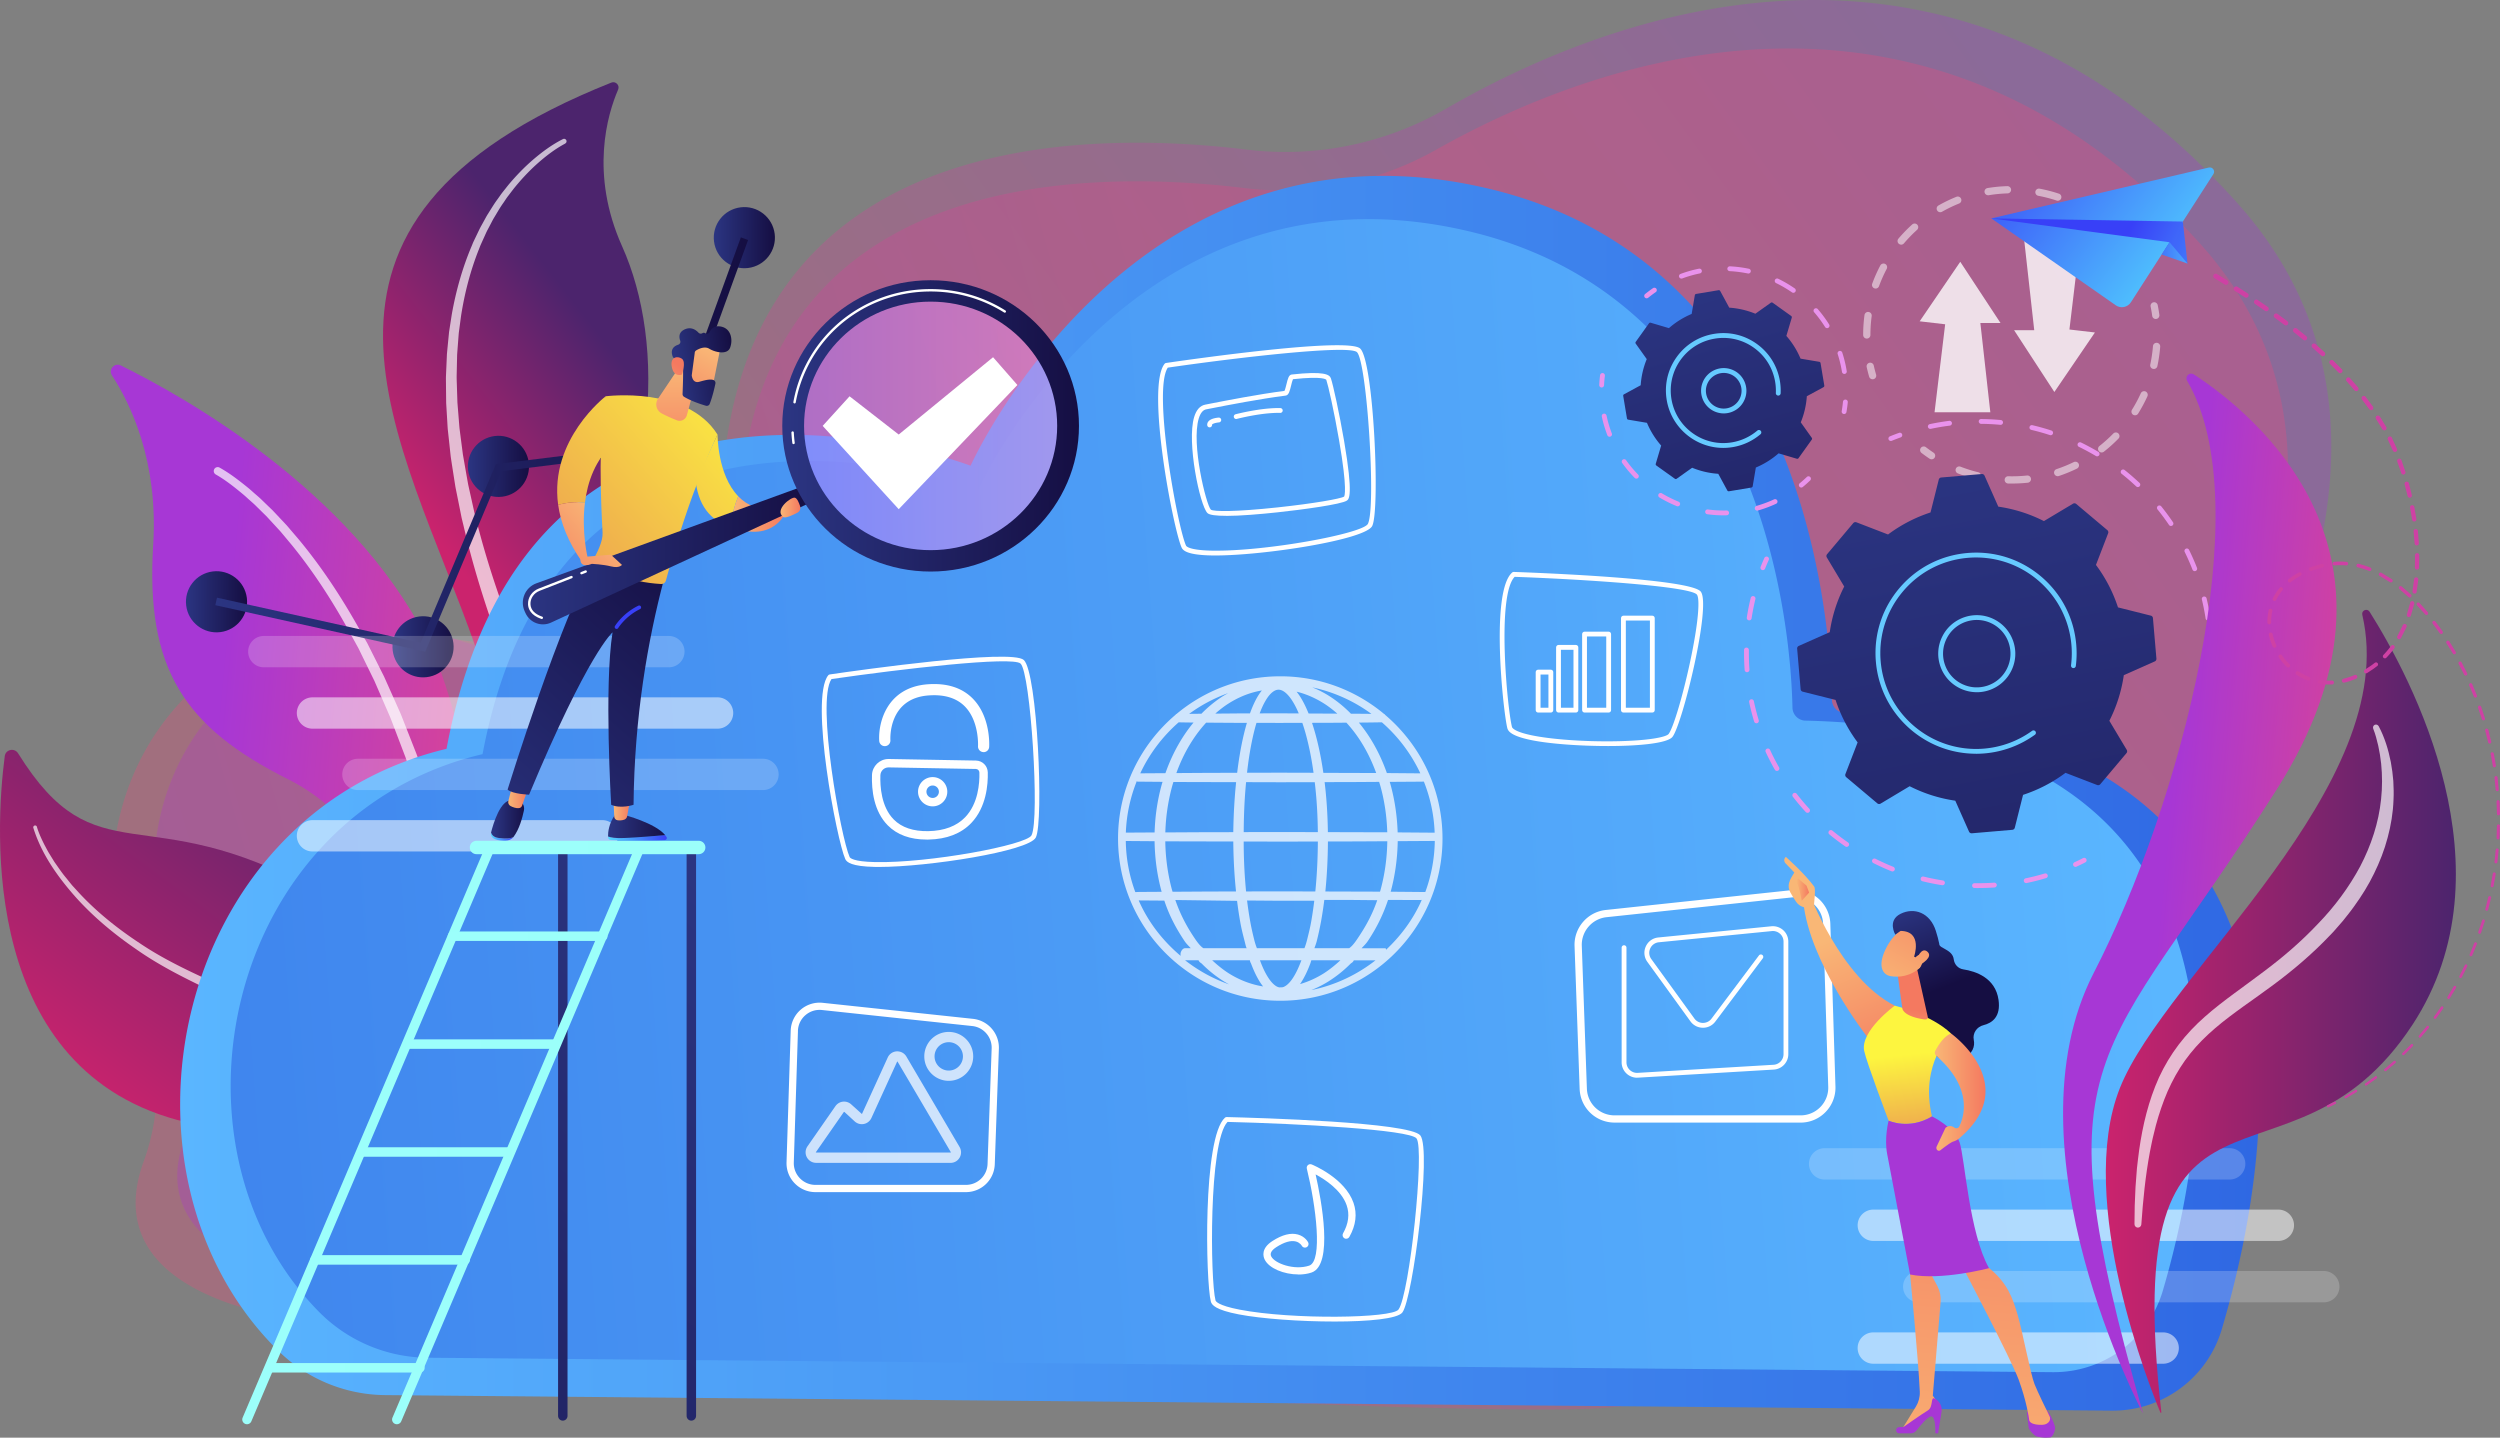 <svg xmlns="http://www.w3.org/2000/svg" xmlns:xlink="http://www.w3.org/1999/xlink" id="Layer_2" data-name="Layer 2" viewBox="0 0 1035.71 595.61"><rect x="0" y="0" width="1035.71" height="595.61" fill="#808080" stroke="none"/><defs><linearGradient id="linear-gradient" x1="824.61" x2="312.31" y1="-65.14" y2="376.81" gradientTransform="rotate(5.35 -973.415 720.623)scale(1 .98)" gradientUnits="userSpaceOnUse"><stop offset="0" stop-color="#a737d5"/><stop offset="1" stop-color="#ef497a"/></linearGradient><linearGradient xlink:href="#linear-gradient" id="linear-gradient-2" x1=".99" x2="604.87" y1="382.77" y2="152.62"/><linearGradient id="linear-gradient-3" x1="62.24" x2="173.6" y1="476.22" y2="325.79" gradientUnits="userSpaceOnUse"><stop offset="0" stop-color="#cb236d"/><stop offset="1" stop-color="#4c246d"/></linearGradient><linearGradient xlink:href="#linear-gradient" id="linear-gradient-4" x1="45.92" x2="202.47" y1="345.89" y2="345.89"/><linearGradient xlink:href="#linear-gradient-3" id="linear-gradient-5" x1="225.43" x2="308.54" y1="280.44" y2="215.61"/><linearGradient id="linear-gradient-6" x1="75.44" x2="100.77" y1="244.57" y2="244.57" gradientTransform="rotate(.22 -1144.654 658.496)" gradientUnits="userSpaceOnUse"><stop offset="0" stop-color="#2b3582"/><stop offset="1" stop-color="#150e42"/></linearGradient><linearGradient xlink:href="#linear-gradient-6" id="linear-gradient-7" x1="161.07" x2="186.4" y1="262.89" y2="262.89"/><linearGradient xlink:href="#linear-gradient-6" id="linear-gradient-8" x1="192.02" x2="217.35" y1="188.03" y2="188.03"/><linearGradient xlink:href="#linear-gradient-6" id="linear-gradient-9" x1="262.9" x2="288.23" y1="178.97" y2="178.97"/><linearGradient xlink:href="#linear-gradient-6" id="linear-gradient-10" x1="293.54" x2="318.87" y1="92.89" y2="92.89"/><linearGradient xlink:href="#linear-gradient-6" id="linear-gradient-11" x1="87.61" x2="307.76" y1="178.85" y2="178.85"/><linearGradient id="linear-gradient-12" x1="74.64" x2="936.07" y1="328.64" y2="328.64" gradientUnits="userSpaceOnUse"><stop offset="0" stop-color="#5ab6ff"/><stop offset="1" stop-color="#2f68e3"/></linearGradient><linearGradient xlink:href="#linear-gradient-12" id="linear-gradient-13" x1="892.64" x2="-409.23" y1="315.93" y2="411.94"/><linearGradient xlink:href="#linear-gradient-6" id="linear-gradient-14" x1="-128.52" x2="98.34" y1="-586.97" y2="-186.74" gradientTransform="rotate(18.88 -1993.748 2603.06)"/><linearGradient xlink:href="#linear-gradient-6" id="linear-gradient-15" x1="-263.92" x2="-136.82" y1="-736.04" y2="-511.8" gradientTransform="rotate(14.34 -3169.412 3528.728)"/><linearGradient id="linear-gradient-16" x1="251.9" x2="276.25" y1="347.16" y2="347.16" gradientUnits="userSpaceOnUse"><stop offset="0" stop-color="#53d8ff"/><stop offset="1" stop-color="#3840f7"/></linearGradient><linearGradient xlink:href="#linear-gradient-6" id="linear-gradient-17" x1="251.9" x2="275.57" y1="342.38" y2="342.38"/><linearGradient id="linear-gradient-18" x1="254.15" x2="261.01" y1="335.72" y2="335.72" gradientUnits="userSpaceOnUse"><stop offset="0" stop-color="#f9b776"/><stop offset="1" stop-color="#f47960"/></linearGradient><linearGradient xlink:href="#linear-gradient-16" id="linear-gradient-19" x1="203.36" x2="212.69" y1="346.63" y2="346.63"/><linearGradient xlink:href="#linear-gradient-6" id="linear-gradient-20" x1="203.43" x2="217.12" y1="339.45" y2="339.45"/><linearGradient xlink:href="#linear-gradient-18" id="linear-gradient-21" x1="210.55" x2="218.74" y1="330" y2="330"/><linearGradient xlink:href="#linear-gradient-6" id="linear-gradient-22" x1="191.56" x2="299.24" y1="353.97" y2="232.14"/><linearGradient id="linear-gradient-23" x1="313.63" x2="125.72" y1="158.89" y2="322.33" gradientUnits="userSpaceOnUse"><stop offset="0" stop-color="#fdf53f"/><stop offset="1" stop-color="#d93c65"/></linearGradient><linearGradient xlink:href="#linear-gradient-16" id="linear-gradient-24" x1="238.17" x2="242.1" y1="299.65" y2="291.79"/><linearGradient xlink:href="#linear-gradient-18" id="linear-gradient-25" x1="248.1" x2="218.92" y1="210.52" y2="236.36"/><linearGradient xlink:href="#linear-gradient-23" id="linear-gradient-26" x1="297.96" x2="110.9" y1="141.57" y2="304.27"/><linearGradient xlink:href="#linear-gradient-23" id="linear-gradient-27" x1="327.37" x2="140.3" y1="175.38" y2="338.08"/><linearGradient xlink:href="#linear-gradient-18" id="linear-gradient-28" x1="302.8" x2="325.78" y1="212.96" y2="212.96"/><linearGradient xlink:href="#linear-gradient-18" id="linear-gradient-29" x1="280.46" x2="280.21" y1="151.55" y2="194.47"/><linearGradient xlink:href="#linear-gradient-6" id="linear-gradient-30" x1="216.59" x2="336.93" y1="229.8" y2="229.8"/><linearGradient id="linear-gradient-31" x1="330.31" x2="440.77" y1="176.44" y2="176.44" gradientUnits="userSpaceOnUse"><stop offset="0" stop-color="#b37cff"/><stop offset="1" stop-color="#f895e7"/></linearGradient><linearGradient xlink:href="#linear-gradient-6" id="linear-gradient-32" x1="324.08" x2="446.99" y1="176.44" y2="176.44"/><linearGradient xlink:href="#linear-gradient-18" id="linear-gradient-33" x1="-95.68" x2="-116.8" y1="2038.93" y2="2066.87" gradientTransform="rotate(-8.21 -13098.084 -1625.737)"/><linearGradient xlink:href="#linear-gradient-6" id="linear-gradient-34" x1="-111.81" x2="-86.58" y1="2045.67" y2="2045.67" gradientTransform="rotate(-8.21 -13098.084 -1625.737)"/><linearGradient xlink:href="#linear-gradient-18" id="linear-gradient-35" x1="-126.62" x2="-109.67" y1="2061.06" y2="2043.68" gradientTransform="rotate(-8.21 -13098.084 -1625.737)"/><linearGradient xlink:href="#linear-gradient-18" id="linear-gradient-36" x1="259.62" x2="230.44" y1="223.53" y2="249.37"/><linearGradient xlink:href="#linear-gradient-18" id="linear-gradient-37" x1="323.34" x2="331.57" y1="210.26" y2="210.26"/><linearGradient xlink:href="#linear-gradient-6" id="linear-gradient-38" x1="343.14" x2="25.6" y1="404.56" y2="766.12"/><linearGradient xlink:href="#linear-gradient-6" id="linear-gradient-39" x1="313.08" x2="-4.47" y1="378.16" y2="739.72"/><linearGradient id="linear-gradient-40" x1="100.37" x2="204.78" y1="469.89" y2="469.89" gradientUnits="userSpaceOnUse"><stop offset="0" stop-color="#9cfffb"/><stop offset="1" stop-color="#9bfffa"/></linearGradient><linearGradient xlink:href="#linear-gradient-40" id="linear-gradient-41" x1="162.44" x2="266.85"/><linearGradient xlink:href="#linear-gradient-40" id="linear-gradient-42" x1="194.65" x2="292.23" y1="351.1" y2="351.1"/><linearGradient xlink:href="#linear-gradient-40" id="linear-gradient-43" x1="185.49" x2="251.67" y1="387.85" y2="387.85"/><linearGradient xlink:href="#linear-gradient-40" id="linear-gradient-44" x1="168.35" x2="230.6" y1="432.56" y2="432.56"/><linearGradient xlink:href="#linear-gradient-40" id="linear-gradient-45" x1="149.86" x2="212.11" y1="477.26" y2="477.26"/><linearGradient xlink:href="#linear-gradient-40" id="linear-gradient-46" x1="128.5" x2="194.69" y1="521.96" y2="521.96"/><linearGradient xlink:href="#linear-gradient-40" id="linear-gradient-47" x1="109.76" x2="175.94" y1="566.67" y2="566.67"/><linearGradient xlink:href="#linear-gradient" id="linear-gradient-48" x1="854.7" x2="967.98" y1="370.19" y2="370.19"/><linearGradient xlink:href="#linear-gradient-3" id="linear-gradient-49" x1="872.41" x2="1017.44" y1="418.98" y2="418.98"/><linearGradient xlink:href="#linear-gradient-6" id="linear-gradient-50" x1="789.42" x2="803.19" y1="367.59" y2="402.13"/><linearGradient xlink:href="#linear-gradient-18" id="linear-gradient-51" x1="761" x2="786.45" y1="387.55" y2="445.43"/><linearGradient xlink:href="#linear-gradient" id="linear-gradient-52" x1="839.76" x2="851.41" y1="589.73" y2="589.73"/><linearGradient xlink:href="#linear-gradient-18" id="linear-gradient-53" x1="790.42" x2="807.22" y1="634.8" y2="438.39"/><linearGradient xlink:href="#linear-gradient" id="linear-gradient-54" x1="785.51" x2="804.4" y1="586.62" y2="586.62"/><linearGradient xlink:href="#linear-gradient-18" id="linear-gradient-55" x1="824.22" x2="841.03" y1="637.73" y2="441.26"/><linearGradient xlink:href="#linear-gradient-23" id="linear-gradient-56" x1="790.83" x2="799.23" y1="436.74" y2="514.7"/><linearGradient xlink:href="#linear-gradient" id="linear-gradient-57" x1="802.52" x2="686.27" y1="495.77" y2="656.6"/><linearGradient xlink:href="#linear-gradient-18" id="linear-gradient-58" x1="788.57" x2="791.73" y1="441.2" y2="418.11"/><linearGradient xlink:href="#linear-gradient-18" id="linear-gradient-59" x1="801.58" x2="822.55" y1="452.46" y2="452.46"/><linearGradient xlink:href="#linear-gradient-18" id="linear-gradient-60" x1="780.6" x2="808.15" y1="411.43" y2="362.41"/><linearGradient xlink:href="#linear-gradient-6" id="linear-gradient-61" x1="786.53" x2="800.3" y1="368.74" y2="403.28"/><linearGradient xlink:href="#linear-gradient-18" id="linear-gradient-62" x1="786.47" x2="814.01" y1="414.72" y2="365.7"/><linearGradient xlink:href="#linear-gradient-18" id="linear-gradient-63" x1="755.98" x2="781.42" y1="389.76" y2="447.64"/><linearGradient xlink:href="#linear-gradient-18" id="linear-gradient-64" x1="744.24" x2="749.49" y1="368.59" y2="368.59"/><linearGradient xlink:href="#linear-gradient-16" id="linear-gradient-65" x1="-2952.51" x2="-3029.96" y1="-916.37" y2="-963.31" gradientTransform="matrix(.963 -.27 .073 .924 3869.42 167.71)"/><linearGradient xlink:href="#linear-gradient-16" id="linear-gradient-66" x1="-2995.5" x2="-3084.13" y1="-933.73" y2="-1027.44" gradientTransform="matrix(.963 -.27 .073 .924 3869.42 167.71)"/><linearGradient xlink:href="#linear-gradient-16" id="linear-gradient-67" x1="-2958.17" x2="-3030.52" y1="-917.15" y2="-961" gradientTransform="matrix(.963 -.27 .073 .924 3869.42 167.71)"/><linearGradient xlink:href="#linear-gradient-16" id="linear-gradient-68" x1="-2386.09" x2="-2353.03" y1="-805.68" y2="-815.26" gradientTransform="scale(-1 1)rotate(15.64 -4967.016 4996.606)"/><style>.cls-2,.cls-3,.cls-4,.cls-5{fill:#fff}.cls-26{opacity:.64}.cls-39{fill:#e992ec}.cls-40{fill:#66caff}.cls-3{opacity:.53}.cls-4{opacity:.2}.cls-56{fill:#ce41a4}.cls-5{opacity:.69}</style></defs><g id="illustration"><path d="M825.01 475.45c-4.14-3.56-6.61-8.6-6.85-13.97a19.36 19.36 0 0 1 5.57-14.45c53.2-53.93 215.1-236.64 103.93-362.03C808.42-49.46 665.71 6.49 599.15 45c-25.05 14.5-53.99 20.47-82.57 16.99-72.82-8.86-209.37-5.73-217.54 140.23-1.09 19.54-14.9 35.84-33.75 39.88-6.73 1.44-13.38 4.04-18.85 8.5-19.07 15.52-44.72 19.34-67.86 11.56-21.94-7.37-48.72-8.34-77.69 8.16-56.08 31.93-64.59 97.33-44.78 140.14 10.28 22.22 11.87 47.63 3.42 70.69-7.38 20.15-5.03 43.74 33.26 58.05 77.28 28.9 514.55 48.49 571.06 44.12 53.49-4.14 246.66-34.32 161.16-107.87" style="opacity:.3;fill:url(#linear-gradient)"/><path d="M255.95 254.69c-18.31 14.55-42.99 18.09-65.26 10.73-21.12-6.98-46.89-7.94-74.73 7.51-53.89 29.91-61.94 91.38-42.79 131.67 9.94 20.91 11.51 44.81 3.44 66.48-7.06 18.93-4.75 41.11 32.11 54.65 74.41 27.33 495.14 46.66 549.49 42.66s258.64-34.99 138.22-113.24c0 0 241.58-214.8 114.55-354.76C795.99-26.3 658.81 26.01 594.85 62.09a129.86 129.86 0 0 1-79.4 15.81c-70.08-8.48-201.44-5.82-209 131.4-1.01 18.37-14.26 33.67-32.39 37.43-6.47 1.34-12.86 3.77-18.12 7.95Z" style="fill:url(#linear-gradient-2);opacity:.3"/><path d="M193.65 543.73S205.1 410.13 131.01 369c-71.06-39.46-90.9-4.52-123.52-56.92-1.49-2.39-5.16-1.61-5.52 1.18-3.91 29.97-10.53 131.48 75.26 151.69 99.13 23.36 116.43 78.78 116.43 78.78Z" style="fill:url(#linear-gradient-3)"/><path d="M15.3 342.59c.74 2.52 1.92 5.03 3.13 7.44.66 1.19 1.25 2.42 1.97 3.57l2.14 3.48c1.59 2.21 3.06 4.51 4.84 6.59.86 1.06 1.69 2.14 2.57 3.18l2.76 3.02c7.42 8 16.02 14.85 25.13 20.85 9.05 6.12 18.94 10.9 28.86 15.43l7.61 3.06c2.53 1.02 5.06 2.04 7.67 3.04l3.88 1.52 3.84 1.63c2.58 1.05 5.07 2.28 7.61 3.44 5 2.45 9.96 5.01 14.72 7.94 2.42 1.4 4.73 2.99 7.08 4.5 2.28 1.63 4.6 3.2 6.79 4.96 8.91 6.82 16.91 14.91 23.61 23.99 6.72 9.07 12.03 19.14 16.21 29.54 4.21 10.4 7.33 21.12 10.46 31.65a3.46 3.46 0 0 1-2.33 4.31c-1.83.55-3.76-.5-4.31-2.33 0-.02-.01-.05-.02-.07-2.93-10.64-5.78-21.17-9.63-31.28-3.83-10.11-8.69-19.79-14.91-28.56a115 115 0 0 0-22.13-23.4c-2.08-1.73-4.29-3.3-6.45-4.92-2.25-1.51-4.45-3.1-6.77-4.5-4.57-2.94-9.35-5.53-14.19-8.03-2.46-1.18-4.87-2.44-7.38-3.52l-3.73-1.67-3.78-1.57c-2.51-1.02-5.07-2.11-7.63-3.2l-7.66-3.27c-10-4.8-19.93-9.86-29.02-16.28-9.15-6.29-17.76-13.45-25.16-21.76-7.33-8.33-13.89-17.56-17.27-28.39-.13-.41.1-.84.51-.97s.84.1.97.51l.02.08Z" class="cls-5"/><path d="m198.94 540.7-8.21-4.86c4.15-63.8-7.47-181-71.23-212.93-43.19-21.63-59.25-45.74-56.03-97.26 2.15-34.37-9.25-58.12-17.08-70.12-1.59-2.44 1.05-5.42 3.66-4.13 26.33 12.98 94.91 51.4 126.29 112.48 39.28 76.46 22.59 276.83 22.59 276.83Z" style="fill:url(#linear-gradient-4)"/><path d="M90.93 193.7c3.44 1.91 6.4 4.08 9.36 6.4 1.46 1.16 2.94 2.31 4.32 3.57 1.38 1.25 2.85 2.41 4.16 3.74l4.02 3.88c1.3 1.33 2.55 2.7 3.83 4.05l1.91 2.03c.64.68 1.21 1.41 1.82 2.11l3.62 4.24c9.48 11.45 17.63 23.91 24.87 36.84l2.72 4.85.68 1.21.62 1.24 1.25 2.48 4.99 9.93 4.53 10.14 2.26 5.07c.71 1.71 1.36 3.44 2.05 5.16l4.06 10.33c.71 1.71 1.28 3.47 1.88 5.22l1.79 5.26c1.17 3.51 2.43 7 3.52 10.54l3.07 10.67 1.54 5.34c.53 1.78.9 3.59 1.36 5.38l2.62 10.79.66 2.7c.21.9.38 1.81.57 2.71l1.11 5.44c.73 3.63 1.5 7.24 2.2 10.88l1.86 10.94.93 5.47.78 5.49 1.53 10.99c.46 3.67.84 7.34 1.27 11.02l.62 5.51c.2 1.84.33 3.68.5 5.52l.96 11.05.73 11.07c.27 3.69.37 7.38.56 11.08.2 3.69.29 7.39.39 11.09.13 3.7.17 7.4.21 11.09.07 7.42.04 14.77-.26 22.27a3.464 3.464 0 0 1-6.92-.28v-.1c.36-7.2.48-14.57.48-21.87 0-3.66 0-7.32-.09-10.98-.06-3.66-.12-7.32-.28-10.98-.15-3.66-.21-7.32-.45-10.98l-.61-10.97-.84-10.96c-.15-1.83-.27-3.65-.44-5.48l-.56-5.47c-.38-3.64-.72-7.29-1.14-10.93l-1.41-10.9-.72-5.45-.86-5.42-1.73-10.85c-.65-3.6-1.38-7.19-2.06-10.79l-1.04-5.39c-.18-.9-.33-1.8-.53-2.69l-.62-2.67-2.48-10.69c-.43-1.78-.78-3.58-1.29-5.34l-1.46-5.29-2.92-10.58c-1.04-3.51-2.25-6.95-3.37-10.44l-1.71-5.21c-.57-1.74-1.12-3.48-1.8-5.18l-3.91-10.26c-.66-1.71-1.28-3.43-1.97-5.12l-2.18-5.03-4.37-10.06-4.82-9.85-1.2-2.46-.6-1.23-.66-1.2-2.64-4.8c-7-12.82-14.91-25.18-24.09-36.51l-3.5-4.2c-.59-.69-1.15-1.41-1.77-2.08l-1.85-2.01c-1.24-1.33-2.46-2.69-3.71-4.01l-3.89-3.83c-1.27-1.31-2.68-2.45-4.01-3.68-1.33-1.24-2.75-2.36-4.16-3.51-2.79-2.25-5.79-4.46-8.77-6.15l-.1-.06a1.635 1.635 0 0 1 1.6-2.85Z" class="cls-5"/><path d="M206.71 532.46c-.96 1.69-3.55.83-3.31-1.1 4.33-34.33 21.13-184.75-6.29-263.04-30.72-87.7-90.46-175.71 56.15-234.1 1.81-.72 3.59 1.1 2.82 2.89-4.37 10.13-11.85 34.84 1.66 64.95 17.78 39.62 17.57 107.14-30.34 174.72 0 0 7.66 205.62-20.68 255.67Z" style="fill:url(#linear-gradient-5)"/><path d="M234.11 59.51c-4.12 2.19-8 5.16-11.56 8.33-3.57 3.2-6.83 6.73-9.83 10.46l-2.18 2.86c-.74.94-1.36 1.97-2.05 2.95-1.4 1.95-2.56 4.05-3.81 6.09-.62 1.02-1.13 2.11-1.7 3.16-.54 1.07-1.15 2.1-1.64 3.2l-1.48 3.27-.74 1.64c-.24.55-.44 1.12-.66 1.67-3.56 8.9-5.97 18.24-7.45 27.72l-.95 7.13-.55 7.18-.13 1.79-.04 1.8-.08 3.6-.08 3.6c0 1.2.06 2.4.09 3.6l.23 7.21.58 7.19c.1 1.2.18 2.4.3 3.59l.46 3.58.93 7.16 1.24 7.12.63 3.56.32 1.78.39 1.76 1.57 7.06.78 3.53c.28 1.17.61 2.33.92 3.5 4.78 18.69 11.14 36.96 18.41 54.86v.02c.73 1.77-.12 3.79-1.9 4.51a3.46 3.46 0 0 1-4.51-1.9c0-.02-.02-.05-.03-.07-6.99-18.29-13.05-36.96-17.52-56.07-.28-1.19-.59-2.38-.86-3.57l-.72-3.61-1.45-7.21-.36-1.8-.29-1.82-.57-3.64c-.37-2.43-.77-4.85-1.11-7.28l-.79-7.33-.4-3.66c-.11-1.22-.16-2.45-.24-3.68l-.44-7.36-.08-7.38c0-1.23-.04-2.46-.01-3.69l.16-3.69.16-3.69.08-1.84.17-1.84.72-7.35 1.13-7.3c1.73-9.7 4.4-19.25 8.26-28.34.24-.57.45-1.15.71-1.71l.8-1.67 1.6-3.34c.53-1.11 1.17-2.17 1.75-3.26.61-1.07 1.16-2.18 1.82-3.22 1.33-2.08 2.57-4.21 4.05-6.19.73-1 1.4-2.03 2.17-2.99l2.3-2.9c3.17-3.78 6.6-7.34 10.35-10.56 3.77-3.2 7.71-6.12 12.24-8.41.5-.26 1.12-.05 1.38.45.25.5.06 1.1-.43 1.37l-.07.04Z" class="cls-5"/><path d="M102.27 247.75c.86 6.94-4.07 13.27-11.01 14.13s-13.27-4.07-14.13-11.01 4.07-13.27 11.01-14.13 13.27 4.07 14.13 11.01" style="fill:url(#linear-gradient-6)"/><path d="M187.83 266.4c.86 6.94-4.07 13.27-11.01 14.13s-13.27-4.07-14.13-11.01 4.07-13.27 11.01-14.13 13.27 4.07 14.13 11.01" style="fill:url(#linear-gradient-7)"/><path d="M219.06 191.65c.86 6.94-4.07 13.27-11.01 14.13s-13.27-4.07-14.13-11.01 4.07-13.27 11.01-14.13 13.27 4.07 14.13 11.01" style="fill:url(#linear-gradient-8)"/><path d="M289.97 182.86c.86 6.94-4.07 13.27-11.01 14.13s-13.27-4.07-14.13-11.01 4.07-13.27 11.01-14.13 13.27 4.07 14.13 11.01" style="fill:url(#linear-gradient-9)"/><path d="M320.94 96.9c.86 6.94-4.07 13.27-11.01 14.13s-13.27-4.07-14.13-11.01 4.07-13.27 11.01-14.13 13.27 4.07 14.13 11.01" style="fill:url(#linear-gradient-10)"/><path d="M176.17 269.99 89.2 250.72l.69-3.11 84.37 18.7 31.19-74.03 70.58-8.75 30.9-85.19 2.99 1.09-31.56 87.02-70.69 8.76z" style="fill:url(#linear-gradient-11)"/><path d="M764.31 295.34a5.51 5.51 0 0 1-5.38-5.4c-.55-30.24-9.98-180.41-142.23-211.79-147.23-34.94-214.61 114.79-214.61 114.79s-182.16-69.87-217.1 117.28C70.77 337.63 41.09 486.8 115.38 559.69a63.87 63.87 0 0 0 44.16 18.28l715.32 6.44c20.99.19 39.61-13.55 45.58-33.68 22.34-75.42 51.63-250.53-156.14-255.39Z" style="fill:url(#linear-gradient-12)"/><path d="M747.96 298.55a5.51 5.51 0 0 1-5.37-5.39c-.59-29.01-9.93-168.25-134.48-197.44C468.89 63.1 405.19 202.91 405.19 202.91s-172.25-65.25-205.28 109.52C92.94 337.78 64.39 474.67 132.1 543.42a63.9 63.9 0 0 0 44.95 19.06l673.38 5.99c21.04.19 39.69-13.62 45.61-33.81 21-71.62 45.92-231.48-148.06-236.12Z" style="fill:url(#linear-gradient-13)"/><g style="opacity:.8"><path d="m812.1 108.45 16.67 25.35h-8.34l4.13 37h-23.11l4.4-36.46-10.56-1.23zM851.09 162.4l-16.68-25.6h8.34l-4.12-37h23.1l-4.4 36.71 10.56 1.23z" class="cls-2"/><g class="cls-26"><path d="M775.8 157.13c-.65 0-1.25-.42-1.44-1.08-.38-1.29-.72-2.63-1.02-3.97a1.5 1.5 0 0 1 1.14-1.79 1.5 1.5 0 0 1 1.79 1.14c.28 1.27.61 2.54.97 3.78a1.5 1.5 0 0 1-1.44 1.92M773.38 140.27c-.83 0-1.5-.67-1.5-1.5 0-1.42.05-2.88.15-4.32.09-1.31.22-2.63.4-3.92.11-.82.87-1.41 1.69-1.29.82.11 1.4.86 1.29 1.69-.16 1.22-.29 2.48-.38 3.73-.09 1.37-.14 2.75-.14 4.11 0 .83-.67 1.5-1.5 1.5Zm3.65-20.73q-.255 0-.51-.09a1.49 1.49 0 0 1-.89-1.92c.94-2.58 2.07-5.12 3.35-7.55.39-.73 1.3-1.01 2.03-.63.73.39 1.01 1.29.63 2.03a59 59 0 0 0-3.19 7.18c-.22.61-.8.99-1.41.99Zm10.59-18.19c-.34 0-.69-.12-.97-.36-.63-.54-.71-1.48-.17-2.11a62 62 0 0 1 5.75-5.92 1.502 1.502 0 0 1 2.01 2.23 59 59 0 0 0-5.47 5.64c-.3.35-.72.53-1.14.53Zm16.2-13.43c-.52 0-1.03-.27-1.3-.76a1.49 1.49 0 0 1 .56-2.04c2.39-1.36 4.89-2.57 7.43-3.59.77-.31 1.64.06 1.95.83s-.06 1.64-.83 1.95c-2.42.97-4.79 2.12-7.07 3.41-.23.13-.49.2-.74.2m48.68-4.76c-.16 0-.32-.02-.47-.08-2.47-.82-5.03-1.48-7.6-1.97-.81-.15-1.35-.94-1.2-1.75.15-.82.94-1.36 1.75-1.2 2.71.51 5.4 1.21 7.99 2.07a1.5 1.5 0 0 1 .95 1.9c-.21.63-.79 1.03-1.42 1.03m-28.85-2.27a1.5 1.5 0 0 1-1.48-1.26 1.49 1.49 0 0 1 1.23-1.72c2.7-.45 5.46-.71 8.22-.79.82-.01 1.52.63 1.54 1.46s-.63 1.52-1.46 1.54c-2.62.08-5.25.33-7.81.76-.08.01-.17.02-.25.02ZM867.8 90.8c-.3 0-.59-.09-.86-.27-1.06-.74-2.16-1.45-3.27-2.12-.71-.43-.94-1.35-.51-2.06s1.35-.94 2.06-.51c1.17.7 2.32 1.45 3.44 2.23.68.47.85 1.41.38 2.09-.29.42-.76.64-1.23.64Z" class="cls-2"/></g><g class="cls-26"><path d="M893.1 132.15c-.74 0-1.38-.55-1.48-1.3-.17-1.28-.39-2.58-.65-3.84-.16-.81.36-1.6 1.17-1.77.8-.16 1.6.36 1.77 1.17.27 1.33.5 2.69.68 4.04.11.82-.47 1.58-1.29 1.69-.07 0-.13.01-.2.01M833.57 200.33c-.54 0-1.08 0-1.62-.02-.83-.02-1.48-.71-1.46-1.54s.7-1.53 1.54-1.46c2.58.06 5.17-.04 7.72-.31.82-.09 1.56.51 1.65 1.33s-.51 1.56-1.33 1.65c-2.15.23-4.33.34-6.5.34Zm-14.33-1.71c-.12 0-.24-.01-.36-.04a62 62 0 0 1-7.75-2.44c-.77-.3-1.16-1.17-.86-1.94s1.17-1.16 1.94-.86c2.4.93 4.88 1.71 7.37 2.32a1.5 1.5 0 0 1-.36 2.96Zm33.23-1.34a1.503 1.503 0 0 1-.47-2.93c2.43-.81 4.83-1.79 7.14-2.92.74-.36 1.64-.05 2.01.69.36.74.05 1.64-.69 2.01a63 63 0 0 1-7.51 3.07c-.16.05-.32.08-.47.08Zm18.22-9.82c-.44 0-.88-.2-1.18-.57-.51-.65-.4-1.59.25-2.11 2.02-1.59 3.95-3.33 5.74-5.17.58-.59 1.53-.6 2.12-.03.59.58.61 1.53.03 2.12a61 61 0 0 1-6.04 5.43c-.28.22-.6.32-.93.32Zm13.83-15.41c-.27 0-.55-.07-.79-.23-.7-.44-.92-1.36-.48-2.07 1.36-2.18 2.59-4.47 3.65-6.81.34-.75 1.23-1.09 1.99-.75.75.34 1.09 1.23.75 1.99a62 62 0 0 1-3.84 7.16c-.28.46-.77.71-1.27.71Zm7.77-19.2a1.49 1.49 0 0 1-1.47-1.81c.53-2.5.91-5.07 1.12-7.64.07-.82.78-1.44 1.62-1.38.83.07 1.44.79 1.38 1.62-.22 2.7-.61 5.41-1.17 8.03-.15.71-.77 1.19-1.46 1.19ZM800.22 190.28c-.29 0-.57-.08-.83-.25-1.13-.75-2.25-1.55-3.33-2.38a1.498 1.498 0 0 1 1.82-2.38c1.03.79 2.09 1.55 3.17 2.27a1.5 1.5 0 0 1-.83 2.75Z" class="cls-2"/></g></g><path d="M400.14 493.88h-62.29c-3.28 0-6.34-1.3-8.62-3.65a11.9 11.9 0 0 1-3.38-8.73l1.72-54.5a11.993 11.993 0 0 1 13.26-11.55l62.27 6.64c6.23.66 10.94 6.09 10.72 12.36l-1.7 47.86c-.23 6.49-5.5 11.57-11.99 11.57Zm-69.56-66.79-1.72 54.5c-.08 2.46.82 4.78 2.53 6.55 1.71 1.76 4 2.74 6.46 2.74h62.29a8.96 8.96 0 0 0 8.99-8.68l1.7-47.86c.17-4.7-3.36-8.77-8.04-9.27l-62.27-6.64c-2.51-.27-4.96.5-6.87 2.16a8.9 8.9 0 0 0-3.08 6.5Z" class="cls-2"/><g style="opacity:.73"><path d="M393.8 481.75h-55.68c-1.63 0-3.11-.9-3.87-2.34s-.65-3.17.28-4.51l11.58-16.65a4.39 4.39 0 0 1 3.1-1.85c1.25-.14 2.5.27 3.43 1.12l4.41 3.98c.06-.01.08-.05.08-.07l10.64-23.32a4.35 4.35 0 0 1 3.74-2.55c1.64-.07 3.16.74 3.99 2.15l22.04 37.47c.8 1.37.81 3 .03 4.38-.79 1.38-2.2 2.2-3.79 2.2Zm-44.02-21.11-.18.02-11.58 16.65s-.04.06 0 .12c.03.06.07.06.1.06h55.68s.07 0 .1-.06.02-.09 0-.12l-22.04-37.47s-.04-.05-.11-.06c-.07 0-.09.04-.1.07l-10.64 23.32a4.4 4.4 0 0 1-3.1 2.47c-1.37.28-2.79-.12-3.82-1.06l-4.3-3.95ZM393.05 447.77c-5.58 0-10.13-4.54-10.13-10.13s4.54-10.13 10.13-10.13 10.13 4.54 10.13 10.13-4.54 10.13-10.13 10.13m0-16.01c-3.24 0-5.88 2.64-5.88 5.88s2.64 5.88 5.88 5.88 5.88-2.64 5.88-5.88-2.64-5.88-5.88-5.88" class="cls-2"/></g><path d="M503.55 230.13c-.6 0-1.17 0-1.73-.02-9.78-.2-11.7-1.96-12.29-3.26-3.44-7.56-14.85-66.44-7.06-76.12.16-.2.38-.33.63-.36 12.52-1.83 75.23-10.69 80.39-5.99 5.64 5.15 8.31 66.97 4.99 73.53-2.91 5.74-44.86 12.21-64.94 12.21Zm-19.74-77.83c-6.36 9.44 4 65.95 7.54 73.73.14.31 1.32 1.89 10.51 2.09 22.39.45 62.8-7.07 64.84-11.1 3.47-6.85-.41-67.35-4.56-71.14-3.42-3.12-49.68 2.26-78.34 6.43ZM407.5 311.59h-.15a2.324 2.324 0 0 1-2.17-2.46c0-.1.56-10.51-5.6-16.6-3.43-3.39-8.41-4.89-14.81-4.43-16.77 1.19-15.93 17.84-15.89 18.55.08 1.28-.89 2.38-2.17 2.46-1.29.09-2.38-.89-2.46-2.17-.47-7.58 3.15-22.25 20.19-23.46 7.8-.55 14 1.39 18.42 5.79 7.65 7.6 6.97 19.66 6.94 20.17a2.32 2.32 0 0 1-2.31 2.17ZM386.39 334.06c-3.34 0-6.06-2.72-6.06-6.06s2.72-6.06 6.06-6.06 6.06 2.72 6.06 6.06-2.72 6.06-6.06 6.06m0-8.64c-1.42 0-2.58 1.16-2.58 2.58s1.16 2.58 2.58 2.58 2.58-1.16 2.58-2.58-1.16-2.58-2.58-2.58" class="cls-2"/><path d="M383.91 347.82c-6.85 0-12.27-1.98-16.14-5.9-5.77-5.85-6.73-14.58-6.52-20.86.12-3.68 3.18-6.62 6.84-6.62h.12l36.12.65c2.67.05 4.82 2.19 4.89 4.87.13 5.04-.59 14.46-6.83 20.99-4.21 4.41-10.18 6.72-17.74 6.87zm-15.82-29.9c-1.8 0-3.3 1.45-3.36 3.26-.16 4.59.35 13.07 5.52 18.3 3.3 3.35 8.14 4.96 14.33 4.85 6.6-.13 11.75-2.08 15.3-5.79 5.37-5.62 5.98-14 5.87-18.5-.02-.81-.67-1.46-1.47-1.47l-36.12-.65h-.06Z" class="cls-2"/><path d="M364.2 359.17c-.6 0-1.17 0-1.73-.02-9.78-.2-11.7-1.96-12.29-3.26-3.44-7.56-14.85-66.44-7.06-76.12.16-.2.38-.33.63-.36 12.52-1.83 75.24-10.7 80.39-5.99 5.64 5.15 8.31 66.97 4.99 73.53-2.91 5.74-44.86 12.21-64.94 12.21Zm-19.74-77.83c-6.36 9.44 4 65.95 7.54 73.73.14.31 1.32 1.89 10.51 2.08 22.4.49 62.8-7.07 64.84-11.1 3.47-6.85-.41-67.35-4.56-71.15-3.42-3.12-49.68 2.26-78.34 6.43ZM537.89 527.98c-5.94 0-12.21-2.52-13.98-6.22-.61-1.28-1.52-4.58 3.27-7.65 4.03-2.59 7.57-3.49 10.52-2.67 2.95.81 4.13 3.02 4.26 3.27.37.74.07 1.64-.67 2.01s-1.63.08-2-.65c-.04-.08-.74-1.31-2.44-1.75-2.06-.54-4.84.27-8.04 2.32-2.04 1.31-2.77 2.59-2.18 3.83 1.41 2.95 9.57 5.92 15.75 3.86 5.68-1.89 2.85-24.63-.98-40.18-.13-.55.05-1.12.47-1.49.43-.37 1.02-.47 1.55-.25.56.23 13.76 5.69 17.32 15.91 1.58 4.55 1 9.3-1.73 14.12-.41.72-1.32.98-2.04.57s-.97-1.32-.57-2.04c2.28-4.03 2.79-7.95 1.5-11.65-2.2-6.31-9-10.72-12.86-12.78 2.39 10.59 7.51 37.59-1.71 40.66-1.67.56-3.54.82-5.44.82Z" class="cls-2"/><path d="M552.87 547.49c-14.12 0-30.16-1.13-39.66-2.96-9.61-1.85-11.2-3.9-11.57-5.28-2.12-8.03-3.46-67.99 5.85-76.22.19-.17.42-.24.69-.25 12.65.31 75.96 2.11 80.25 7.62 4.69 6.02-3.07 67.42-7.44 73.32-1.97 2.65-14.09 3.77-28.11 3.77Zm-44.33-82.69c-7.85 8.23-7.15 65.68-4.97 73.95.09.33.99 2.09 10.01 3.82 22 4.23 63.1 3.59 65.79-.04 4.57-6.17 10.92-66.46 7.47-70.9-2.84-3.65-49.35-6.12-78.31-6.84ZM507.9 213.7c-3.95 0-6.84-.32-7.67-1.14-3.16-3.15-8.65-29.49-5.5-39.82.91-2.98 2.46-4.7 4.61-5.11l2.19-.43c6.87-1.34 19.61-3.83 30.6-5.26.27-.48.61-1.87.82-2.72.58-2.37.97-3.94 2.21-4.07 13.28-1.46 15.64-.03 16.2 1.57.91 2.6 3.55 14.7 5.46 25.84 3.92 22.9 2 24.24 1.18 24.82-2.24 1.57-18.46 3.77-28.83 4.88-7.21.77-15.4 1.47-21.27 1.47Zm-8.18-44.12c-1.36.26-2.4 1.52-3.08 3.74-3.22 10.55 3.09 35.92 5 37.82 1.12.85 10.26.93 27.64-.93 14.94-1.6 26.31-3.61 27.57-4.49.13-.17 1.5-2.57-2.1-23.4-2.03-11.76-4.52-22.8-5.28-24.95-.03-.07-.91-1.67-13.81-.27-.25.48-.57 1.78-.76 2.59-.57 2.34-.99 4.04-2.26 4.2-10.98 1.42-23.82 3.92-30.72 5.27l-2.19.43Z" class="cls-2"/><path d="M501.13 177.05a.99.99 0 0 1-.99-.9c-.06-.58.08-1.67 1.65-2.42.95-.45 2.17-.65 3.03-.73.56-.04 1.04.34 1.1.89s-.35 1.04-.89 1.1c-.99.1-1.83.3-2.38.55-.37.17-.52.34-.52.41a1 1 0 0 1-.89 1.1h-.1ZM512.14 173.59a1.002 1.002 0 0 1-.26-1.97c.43-.11 10.59-2.74 18.54-2.56.55.01.99.47.98 1.02-.01.54-.46.98-1 .98h-.02c-7.66-.21-17.89 2.46-17.99 2.49-.08.02-.17.03-.25.03Z" class="cls-2"/><path d="M859.85 359.13c-.38 0-.74-.22-.91-.58-.23-.5 0-1.1.49-1.33 1.18-.54 2.38-1.12 3.56-1.73a1.004 1.004 0 1 1 .91 1.79c-1.2.62-2.43 1.21-3.64 1.76-.13.06-.28.09-.42.09ZM819.62 367.9c-.55 0-1.08 0-1.62-.01a.99.99 0 0 1-.98-1.02c0-.55.48-.99 1.02-.98.53 0 1.08.03 1.59.01 2.16 0 4.36-.08 6.53-.23.55-.02 1.03.38 1.07.93s-.38 1.03-.93 1.07c-2.21.15-4.46.23-6.67.23Zm-14.88-1.16c-.05 0-.1 0-.16-.01-2.71-.43-5.45-.98-8.13-1.64a.995.995 0 0 1-.73-1.21c.13-.54.68-.87 1.21-.73 2.62.65 5.3 1.19 7.96 1.6.55.09.92.6.83 1.14a1 1 0 0 1-.99.84Zm34.68-.89a1.002 1.002 0 0 1-.21-1.98c2.65-.55 5.3-1.22 7.87-1.99a.993.993 0 0 1 1.24.67.99.99 0 0 1-.67 1.24c-2.63.79-5.33 1.47-8.04 2.04-.07.01-.14.02-.21.02ZM784 361.03c-.12 0-.25-.02-.37-.07a98 98 0 0 1-7.56-3.41.998.998 0 0 1 .9-1.78c2.42 1.22 4.91 2.34 7.4 3.34.51.21.76.79.56 1.3-.16.39-.53.63-.93.63Zm-18.94-10.18q-.3 0-.57-.18a97 97 0 0 1-6.62-5 1 1 0 0 1-.14-1.41 1 1 0 0 1 1.41-.14c2.09 1.72 4.27 3.37 6.48 4.9.45.31.57.94.25 1.39-.19.28-.51.43-.82.43Zm-16.22-14.11c-.27 0-.54-.11-.74-.32a98 98 0 0 1-5.34-6.34.99.99 0 0 1 .18-1.4.99.99 0 0 1 1.4.18c1.65 2.13 3.41 4.22 5.24 6.21a.996.996 0 0 1-.74 1.67m-12.68-17.35c-.35 0-.68-.18-.87-.5-1.37-2.4-2.65-4.88-3.8-7.37-.23-.5-.01-1.09.49-1.33.5-.23 1.1-.01 1.33.49 1.13 2.44 2.38 4.87 3.72 7.21a.996.996 0 0 1-.87 1.49Zm-8.49-19.75c-.43 0-.83-.28-.96-.71a99 99 0 0 1-2.06-8.03.995.995 0 1 1 1.95-.41c.56 2.64 1.24 5.29 2.01 7.87.16.53-.14 1.09-.67 1.25-.1.03-.19.04-.29.04Zm-3.89-21.15c-.52 0-.96-.4-1-.93a95 95 0 0 1-.25-6.96v-1.33c0-.55.45-.99 1-.99h.01c.55 0 .99.46.99 1.01v1.3c0 2.26.08 4.55.24 6.82.04.55-.38 1.03-.93 1.07h-.07Zm.88-21.49c-.05 0-.1 0-.15-.01a1 1 0 0 1-.84-1.14c.42-2.72.96-5.45 1.62-8.13.13-.54.67-.87 1.21-.74s.87.67.74 1.21c-.64 2.62-1.17 5.3-1.58 7.97-.08.49-.5.85-.99.85ZM730.33 236.2c-.12 0-.25-.02-.37-.07-.51-.2-.76-.79-.56-1.3.5-1.24 1.02-2.49 1.57-3.72a1 1 0 0 1 1.82.82c-.54 1.2-1.06 2.43-1.54 3.64-.16.39-.53.63-.93.63ZM783.35 182.69c-.39 0-.77-.23-.93-.62-.21-.51.04-1.1.55-1.3 1.24-.51 2.51-.99 3.77-1.45a1 1 0 0 1 1.28.6 1 1 0 0 1-.6 1.28c-1.23.44-2.48.92-3.69 1.42-.12.05-.25.07-.38.07M911.93 299.02a.993.993 0 0 1-.95-1.28c.75-2.54 1.41-5.15 1.94-7.75.11-.54.64-.88 1.18-.78.54.11.89.64.78 1.18a97 97 0 0 1-1.99 7.91c-.13.43-.53.72-.96.72m3.73-20.83h-.07a.996.996 0 0 1-.93-1.06c.14-2.07.21-4.18.21-6.27 0-.57 0-1.15-.01-1.72 0-.55.43-1.01.98-1.02h.02c.54 0 .99.44 1 .98.01.59.02 1.17.01 1.76 0 2.12-.07 4.28-.21 6.4-.04.53-.47.93-1 .93m-.93-21.14a1 1 0 0 1-.99-.85c-.4-2.62-.92-5.26-1.54-7.84-.13-.54.2-1.08.74-1.21.54-.12 1.08.2 1.21.74.63 2.63 1.16 5.32 1.57 8a1 1 0 0 1-.84 1.14c-.05 0-.1.01-.15.01Zm-5.49-20.43a.99.99 0 0 1-.93-.64c-.97-2.47-2.05-4.93-3.22-7.31-.24-.5-.04-1.09.46-1.34.49-.24 1.09-.04 1.34.46 1.2 2.43 2.3 4.94 3.29 7.46a1.007 1.007 0 0 1-.93 1.37Zm-9.84-18.72c-.32 0-.64-.15-.83-.44a93 93 0 0 0-4.75-6.42 1.002 1.002 0 1 1 1.56-1.26c1.7 2.11 3.33 4.32 4.85 6.56a.999.999 0 0 1-.83 1.56m-13.71-16.11c-.25 0-.49-.09-.69-.27a94 94 0 0 0-6.04-5.23c-.43-.34-.5-.97-.16-1.41.34-.43.97-.5 1.41-.16 2.12 1.69 4.19 3.49 6.16 5.34a.996.996 0 0 1-.69 1.72Zm-16.89-12.74a.96.96 0 0 1-.51-.14 97 97 0 0 0-7.03-3.79 1 1 0 0 1-.46-1.34 1 1 0 0 1 1.34-.46 99 99 0 0 1 7.18 3.87c.47.28.63.9.35 1.37-.19.31-.52.49-.86.49Zm-19.26-8.75c-.1 0-.21-.02-.31-.05-2.53-.83-5.12-1.55-7.69-2.16a.995.995 0 0 1-.74-1.2c.13-.54.67-.87 1.2-.74 2.63.62 5.28 1.36 7.86 2.21.53.17.81.74.64 1.26-.14.42-.53.69-.95.69Zm-49.84-2.62c-.46 0-.88-.32-.98-.79-.11-.54.23-1.07.77-1.19 2.64-.56 5.34-1.01 8.04-1.36.54-.06 1.05.32 1.12.87s-.32 1.05-.87 1.12c-2.65.33-5.3.78-7.88 1.33-.07.01-.14.02-.21.02Zm29.12-1.68h-.09c-2.64-.25-5.32-.39-7.98-.41-.55 0-1-.46-.99-1.01 0-.55.45-.99 1-.99 2.71.03 5.45.17 8.15.42a1 1 0 0 1 .9 1.09c-.05.52-.48.91-.99.91ZM905.6 314.97c-.15 0-.3-.03-.45-.11a1 1 0 0 1-.44-1.34c.59-1.18 1.17-2.38 1.71-3.57a1 1 0 0 1 1.82.82c-.55 1.21-1.14 2.44-1.74 3.64-.18.35-.53.55-.89.55Z" class="cls-39"/><path d="M880.97 312c.32-.38.36-.91.11-1.34l-7.21-12.05a61.1 61.1 0 0 0 5.99-18.9l12.83-5.7c.45-.2.72-.66.68-1.15l-1.44-16.79c-.04-.49-.39-.9-.87-1.02l-13.61-3.42a61.2 61.2 0 0 0-9.13-17.59l5.05-13.11c.18-.46.04-.98-.33-1.3l-12.89-10.85a1.16 1.16 0 0 0-1.34-.11l-12.05 7.21a61.1 61.1 0 0 0-18.9-5.99l-5.7-12.83c-.2-.45-.66-.72-1.15-.68l-16.79 1.44c-.49.04-.9.39-1.02.87l-3.42 13.61a61.2 61.2 0 0 0-17.59 9.13l-13.11-5.05c-.46-.18-.98-.04-1.3.33l-10.85 12.89c-.32.38-.36.91-.11 1.34l7.21 12.05a61.1 61.1 0 0 0-5.99 18.9l-12.83 5.7c-.45.2-.72.66-.68 1.15l1.44 16.79c.04.49.39.9.87 1.02l13.61 3.42a61.2 61.2 0 0 0 9.13 17.59l-5.05 13.11c-.18.46-.04.98.33 1.3l12.89 10.85c.38.32.91.36 1.34.11l12.05-7.21a61.1 61.1 0 0 0 18.9 5.99l5.7 12.83c.2.45.66.72 1.15.68l16.79-1.44c.49-.04.9-.39 1.02-.87l3.42-13.61a61.2 61.2 0 0 0 17.59-9.13l13.11 5.05c.46.18.98.04 1.3-.33z" style="fill:url(#linear-gradient-14)"/><path d="M818.96 286.77c-6.62 0-12.82-4.15-15.1-10.74-1.39-4.03-1.14-8.36.73-12.19 1.86-3.83 5.11-6.71 9.14-8.11 4.03-1.39 8.36-1.13 12.19.73s6.71 5.11 8.11 9.14c1.39 4.03 1.14 8.36-.73 12.19a15.9 15.9 0 0 1-9.14 8.11c-1.72.6-3.48.88-5.21.88Zm0-29.93c-1.54 0-3.08.26-4.58.77a13.9 13.9 0 0 0-7.99 7.09 13.87 13.87 0 0 0-.64 10.67c1.22 3.52 3.74 6.36 7.09 7.99 3.36 1.63 7.14 1.85 10.67.64 3.52-1.22 6.36-3.74 7.99-7.09s1.86-7.14.64-10.67a13.9 13.9 0 0 0-7.09-7.99c-1.93-.94-4-1.41-6.09-1.41" class="cls-40"/><path d="M818.62 312.26c-21.37 0-39.61-16.41-41.47-38.09-.11-1.22-.16-2.43-.16-3.64 0-9.79 3.41-19.17 9.79-26.75 7.16-8.51 17.21-13.73 28.3-14.68 11.08-.96 21.88 2.47 30.39 9.63s13.73 17.21 14.68 28.3c.1 1.2.16 2.41.16 3.62 0 1.76-.11 3.52-.33 5.25-.07.55-.56.94-1.12.87-.5-.06-.87-.5-.87-.99v-.13a39.6 39.6 0 0 0 .01-9.97c-2.62-21.01-21.47-36.39-42.75-34.58-10.55.91-20.12 5.87-26.94 13.98-6.07 7.21-9.32 16.15-9.32 25.47 0 1.15.05 2.31.15 3.47 1.88 21.79 21.14 37.98 42.91 36.11 7.16-.62 14.01-3.16 19.8-7.35.45-.32 1.07-.22 1.4.22.13.18.19.38.19.59 0 .31-.14.62-.41.81a41.64 41.64 0 0 1-20.8 7.72c-1.21.1-2.41.16-3.6.16Z" class="cls-40"/><path d="m750.59 181.38-4.56-6.41c1.4-3.4 2.26-7.05 2.51-10.82l6.91-3.75c.24-.13.37-.4.33-.67l-1.55-9.31a.65.65 0 0 0-.53-.53l-7.76-1.31a34.5 34.5 0 0 0-5.88-9.42l2.24-7.55a.65.65 0 0 0-.24-.71l-7.68-5.49a.65.65 0 0 0-.75 0l-6.41 4.56c-3.4-1.4-7.05-2.26-10.82-2.51l-3.75-6.91a.65.65 0 0 0-.67-.33l-9.31 1.55c-.27.05-.49.26-.53.53l-1.31 7.76a34.5 34.5 0 0 0-9.42 5.88l-7.55-2.24a.65.65 0 0 0-.71.24l-5.49 7.68c-.16.22-.16.53 0 .75l4.56 6.41c-1.4 3.4-2.26 7.05-2.51 10.82l-6.91 3.75c-.24.13-.37.4-.33.67l1.55 9.31c.05.27.26.49.53.53l7.76 1.31a34.5 34.5 0 0 0 5.88 9.42l-2.24 7.55c-.08.26.02.55.24.71l7.68 5.49c.22.16.53.16.75 0l6.41-4.56c3.4 1.4 7.05 2.26 10.82 2.51l3.75 6.91c.13.24.4.37.67.33l9.31-1.55c.27-.05.49-.26.53-.53l1.31-7.76a34.5 34.5 0 0 0 9.42-5.88l7.55 2.24c.26.08.55-.02.71-.24l5.49-7.68c.16-.22.16-.53 0-.75" style="fill:url(#linear-gradient-15)"/><path d="M714.12 171.27c-1.16 0-2.31-.22-3.42-.65a9.34 9.34 0 0 1-5.18-4.98c-1-2.3-1.05-4.85-.14-7.18s2.68-4.17 4.98-5.18c2.29-1 4.84-1.05 7.18-.14s4.17 2.68 5.18 4.98c1 2.3 1.06 4.84.14 7.18a9.34 9.34 0 0 1-4.98 5.18 9.3 9.3 0 0 1-3.76.79m0-16.77c-1.01 0-2.01.21-2.96.62-1.81.79-3.2 2.24-3.92 4.07-.72 1.84-.68 3.84.11 5.65s2.24 3.2 4.07 3.92c1.84.72 3.84.68 5.65-.11s3.2-2.24 3.92-4.07c.72-1.84.68-3.84-.11-5.65a7.35 7.35 0 0 0-4.07-3.92 7.4 7.4 0 0 0-2.69-.51" class="cls-40"/><path d="M746.24 201.98c-.29 0-.58-.12-.77-.37a1 1 0 0 1 .14-1.41c1.01-.82 1.99-1.7 2.93-2.6a.996.996 0 1 1 1.38 1.44c-.98.94-2 1.85-3.05 2.71-.19.15-.41.23-.63.23M714.13 213.5c-2.27 0-4.57-.15-6.83-.46a1 1 0 0 1-.86-1.12c.07-.55.57-.93 1.12-.86 2.56.34 5.15.49 7.73.42.58 0 1.01.42 1.02.98a.997.997 0 0 1-.98 1.02c-.4 0-.81.01-1.21.01Zm13.85-1.95c-.43 0-.84-.29-.96-.73-.15-.53.16-1.08.69-1.24 2.12-.61 4.23-1.37 6.28-2.26.33-.14.65-.29.98-.44.5-.23 1.1-.01 1.33.49s.01 1.1-.49 1.33a51.952 51.952 0 0 1-7.55 2.81c-.09.03-.18.04-.28.04m-32.93-1.79c-.13 0-.25-.02-.38-.07-2.48-1.01-4.9-2.22-7.2-3.6a.997.997 0 0 1-.34-1.37c.28-.47.9-.63 1.37-.34 2.21 1.33 4.54 2.49 6.92 3.46a.996.996 0 0 1-.38 1.92Zm-17.12-11.47c-.26 0-.52-.1-.71-.3a52 52 0 0 1-5.17-6.18c-.32-.45-.21-1.07.24-1.39s1.07-.21 1.39.24c1.49 2.1 3.16 4.1 4.96 5.94.39.39.38 1.03-.01 1.41-.2.19-.45.29-.7.29Zm-11.11-17.36a.99.99 0 0 1-.93-.64c-.96-2.52-1.73-5.11-2.29-7.72-.11-.54.23-1.07.77-1.19.55-.11 1.07.23 1.19.77.53 2.51 1.27 5.01 2.2 7.42.2.52-.06 1.09-.58 1.29-.12.04-.24.07-.36.07M663.54 160.54h-.05c-.55-.03-.98-.5-.95-1.05.06-1.36.18-2.73.35-4.06.07-.55.57-.93 1.12-.87.55.07.94.57.87 1.12-.16 1.28-.28 2.6-.34 3.9a1 1 0 0 1-1 .95ZM682.18 123.59c-.29 0-.58-.13-.78-.37-.35-.43-.28-1.06.15-1.41 1.05-.85 2.15-1.68 3.27-2.44a.997.997 0 0 1 1.39.26c.31.46.2 1.08-.26 1.39-1.07.74-2.13 1.53-3.14 2.35-.19.15-.41.22-.63.22M764.09 154.92c-.48 0-.91-.35-.99-.84-.4-2.5-1-4.99-1.78-7.4-.17-.53.12-1.09.64-1.26.53-.17 1.09.12 1.26.64.81 2.51 1.44 5.1 1.85 7.7.09.54-.28 1.06-.83 1.15-.05 0-.11.01-.16.01Zm-7.14-18.97c-.33 0-.66-.17-.85-.47a49.4 49.4 0 0 0-4.53-6.12 1 1 0 0 1 .1-1.41 1 1 0 0 1 1.41.1c1.72 1.99 3.31 4.13 4.71 6.37.29.47.15 1.08-.32 1.38-.17.1-.35.15-.53.15Zm-14-14.65q-.3 0-.57-.18a50 50 0 0 0-6.57-3.84 1 1 0 0 1-.46-1.34 1 1 0 0 1 1.34-.46c2.37 1.15 4.67 2.5 6.84 4 .45.31.57.94.25 1.39-.19.28-.51.43-.82.43Zm-46.37-5.89c-.41 0-.79-.25-.94-.65a.993.993 0 0 1 .59-1.28c2.48-.92 5.04-1.65 7.62-2.17.54-.11 1.07.24 1.18.78s-.24 1.07-.78 1.18c-2.47.5-4.94 1.21-7.32 2.09-.11.04-.23.06-.35.06Zm27.74-2.09c-.07 0-.14 0-.2-.02-2.49-.51-5.03-.84-7.55-.97-.55-.03-.98-.5-.95-1.05s.54-.97 1.05-.95c2.63.13 5.27.47 7.86 1.01.54.11.89.64.78 1.18-.1.47-.51.8-.98.8ZM763.97 171.52c-.06 0-.11 0-.17-.01a.994.994 0 0 1-.81-1.16c.22-1.29.4-2.6.52-3.88a1 1 0 1 1 1.99.19c-.12 1.34-.31 2.7-.54 4.04-.09.49-.51.83-.98.83Z" class="cls-39"/><path d="M713.93 185.56c-11.41 0-21.51-8.26-23.44-19.87q-.33-1.98-.33-3.96c0-4.91 1.52-9.69 4.43-13.77 3.69-5.17 9.17-8.59 15.44-9.63 6.26-1.05 12.56.41 17.73 4.1s8.59 9.17 9.63 15.44c.02.14.05.29.07.43.21 1.45.3 2.92.24 4.38v.25c-.03.55-.5.99-1.05.95a1 1 0 0 1-.95-1v-.05c.02-.34.02-.67.02-1.01 0-1.21-.1-2.42-.3-3.62-.96-5.74-4.09-10.76-8.82-14.14a21.62 21.62 0 0 0-16.24-3.76c-10.64 1.77-18.2 11.02-18.2 21.47 0 1.18.1 2.38.3 3.59 1.98 11.84 13.21 19.88 25.06 17.9 3.89-.65 7.53-2.34 10.52-4.88a.999.999 0 1 1 1.3 1.52 23.74 23.74 0 0 1-11.49 5.33c-1.32.22-2.63.33-3.92.33" class="cls-40"/><path d="M573.65 295.99v-.18h-.21c-11.67-9.75-26.67-15.63-43.03-15.63s-31.37 5.88-43.04 15.64h-.23v.19c-14.63 12.34-23.95 30.79-23.95 51.38 0 37.06 30.15 67.21 67.21 67.21s67.21-30.15 67.21-67.21c0-20.6-9.33-39.06-23.97-51.4Zm16.82 73.56-14.33-.13c1.81-6.66 2.79-13.7 2.92-20.94l14.91-.09h.44a63.8 63.8 0 0 1-3.93 21.16ZM466.4 348.41l11.92.09c.06 3.42.3 6.82.74 10.13.49 3.67 1.23 7.31 2.19 10.83l-9.36.06-1.55.06a63.5 63.5 0 0 1-3.94-21.17m4.57-24.81.22.22 10.44.09c-.1.32-.2.64-.3.97-1.01 3.6-1.77 7.35-2.28 11.12-.39 2.9-.62 5.87-.72 8.87l-11.54.07h-.37c.28-7.5 1.87-14.69 4.54-21.33Zm100.76 45.8-22.66-.07c.67-6.55 1.02-13.42 1.07-20.72l12.04-.02 12.56-.08c-.11 6.95-1.04 13.71-2.78 20.09-.07.27-.16.53-.24.8Zm.25-43.38c1.63 5.99 2.55 12.3 2.74 18.79l-24.6-.07c-.1-7.27-.55-14.14-1.35-20.72l10.87-.02 11.72-.08c.21.69.42 1.39.62 2.1m-31.56 66.79h-19.71c-.39-1-.76-2.08-1.12-3.53-.65-2.61-1.21-5.04-1.73-8.01-.47-2.71-.87-5.34-1.22-8.21l13.75.11h14.09c-.34 2.79-.73 5.49-1.18 8.1-.51 2.99-1.07 5.14-1.71 7.74-.38 1.54-.77 2.8-1.18 3.8Zm-10.03-23.53-14.16.03c-.15-1.52-.28-3.07-.4-4.66-.39-5.2-.58-10.59-.59-16.03l15.16.04 15.57-.03c-.03 5.36-.23 10.65-.62 15.75-.13 1.69-.27 3.33-.43 4.94l-14.52-.04Zm-14.17-45.25 14.18.04 14.28-.03a208 208 0 0 1 .63 6.23c.39 4.7.6 9.56.65 14.47l-15.56-.04-15.15.03c.03-5.14.19-9.82.47-14.23.14-2.23.32-4.37.51-6.46Zm21.83-28.47-7.66-.04-8.53.02c.31-.81.61-1.57.93-2.29.6-1.36 1.22-2.53 1.87-3.56.8-1.26 1.56-2.17 2.39-2.85.46-.38.91-.66 1.36-.85.41-.17.85-.26 1.27-.26h.1c.43 0 .9.13 1.37.34.46.21.93.51 1.4.9.85.7 1.63 1.61 2.48 2.84 1.08 1.6 2.06 3.45 3.02 5.74Zm-17.5 3.91 9.85.02 9.13-.03c.6 1.76 1.17 3.62 1.71 5.67.69 2.63 1.3 5.33 1.85 8.27.41 2.2.77 4.45 1.09 6.75l-13.79-.04-13.77.03c.26-2.24.54-4.44.87-6.59.46-2.99.98-5.72 1.56-8.34.47-2.08.96-3.97 1.49-5.74Zm21.58-3.88c-1.31-3.22-2.6-5.72-4.08-7.86-.3-.42-.59-.81-.88-1.17.62.15 1.25.31 1.86.5 3.26.99 6.46 2.48 9.51 4.41 1.88 1.2 3.71 2.61 5.48 4.18l-11.88-.06Zm-20.56-7.9c-.77 1.18-1.48 2.5-2.18 4.03-.54 1.17-1.04 2.43-1.55 3.84h-.91c-2.44 0-4.88 0-7.31.03l-6.14.05c1.76-1.56 3.57-2.96 5.43-4.15 3.05-1.94 6.25-3.43 9.5-4.42 1.44-.44 2.9-.77 4.37-1.03-.4.5-.81 1.04-1.21 1.66Zm-3.77 110.13c.18 1 .36.99.54 1.49 1.27 3.34 2.54 5.9 4.01 8.1.31.46.63.87.94 1.26-1.64-.26-3.26-.64-4.86-1.13-3.27-1-6.47-2.46-9.49-4.38-2.33-1.49-4.6-3.35-6.77-5.35h15.64Zm12.28 11.25c-.25-.04-.5-.1-.76-.21-.43-.18-.89-.45-1.34-.83-.83-.68-1.6-1.57-2.43-2.8-1.28-1.94-2.4-4.24-3.54-7.31-.02-.05-.03-.11-.05-.11h17.2c-1.11 3-2.21 5.3-3.44 7.23-.82 1.26-1.58 2.15-2.4 2.86-.45.39-.91.68-1.35.89-.21.1-.43.17-.64.22-.42.03-.84.03-1.26.05Zm8.87-1.92c1.43-2.19 2.69-4.75 3.94-8.1.15-.41.3-1.22.44-1.22h11.98c-2.18 2-4.46 3.87-6.8 5.36a39.5 39.5 0 0 1-9.51 4.39c-.14.04-.28.06-.42.11.12-.17.24-.34.36-.53Zm9.3-86.97c-.37-2.54-.79-5.05-1.28-7.52-.6-3.04-1.26-5.83-2-8.53-.46-1.65-.93-3.2-1.42-4.67l7.61-.02 6.64-.05a57 57 0 0 1 5.53 7.12c2.73 4.17 5 8.77 6.8 13.74zm-38.64-20.73c2.32.02 4.64.02 6.96.03-.45 1.53-.88 3.14-1.29 4.87-.64 2.7-1.2 5.5-1.71 8.58-.39 2.35-.73 4.76-1.03 7.23l-11.41.02-13.78.09c1.79-4.96 4.06-9.56 6.79-13.73 1.69-2.59 3.56-4.98 5.55-7.16zm-23.1 24.52 25.6.07c-.21 2.01-.4 4.06-.55 6.19-.21 2.84-.37 5.76-.48 8.69-.06 1.77-.12 3.76-.15 5.83l-12.33.02-15.82.09c.09-2.78.3-5.55.65-8.26a81 81 0 0 1 2.08-10.54c.19-.71.4-1.4.61-2.1h.38Zm-.98 44.64c-.91-3.34-1.61-6.88-2.09-10.54a83 83 0 0 1-.68-9.52l28.17.07c.05 5.56.29 11.06.73 16.37.12 1.48.26 2.92.4 4.33l-10.92.02-15.36.1c-.08-.28-.17-.56-.25-.84Zm26.97 4.6c.39 3.12.84 6.14 1.37 9.08.56 3.07 1.17 5.3 1.85 7.99.28 1.09.57 2.55.86 2.55h-18.03c-1.56-1-3.03-3.2-4.39-5.28-2.95-4.51-5.37-9.26-7.24-14.69l25.57.35Zm32.05 19.62c.32-1 .63-1.63.93-2.81.68-2.7 1.28-5.39 1.84-8.46.51-2.88.95-5.73 1.32-8.73h11.01l10.92.11c-1.87 5.45-4.3 10.02-7.26 14.54-1.36 2.07-2.83 4.35-4.38 5.35h-14.37Zm34.48-47.98c-.23-6.89-1.23-13.59-2.99-19.94-.09-.33-.2-.66-.3-.99l13.14-.09 1.01-.03c2.63 6.6 4.19 13.72 4.47 21.17l-15.34-.12Zm-13.7-49.14-5.67-.03c-.07-.07-.14-.15-.21-.23-2.77-2.79-5.76-5.2-8.9-7.18a43.3 43.3 0 0 0-6.92-3.51c9.02 1.9 17.35 5.72 24.54 10.99-.95-.01-1.89-.03-2.84-.04m-58.45-7.45c-3.14 1.98-6.14 4.39-8.91 7.18-.08.08-.15.17-.23.25l-2.19.02c-.97 0-1.93.02-2.9.03a63.8 63.8 0 0 1 16.17-8.6c-.65.36-1.3.73-1.94 1.13Zm-15.92 109.57h5.57c.47 1 .93.98 1.41 1.46a50.4 50.4 0 0 0 8.92 7.17c.76.48 1.54.92 2.32 1.35a64 64 0 0 1-18.26-10.02c.01 0 .02.03.03.03Zm59.62 8.61c3.15-1.99 6.14-4.38 8.9-7.16.47-.47.93-.44 1.39-1.44h9c-7.68 6-16.75 10.33-26.65 12.35a44.3 44.3 0 0 0 7.36-3.74Zm37.85-86.05-13.87-.12c-2.03-5.77-4.67-11.13-7.91-15.96-1.16-1.73-2.4-3.38-3.69-4.95l2.06-.02c2.31-.02 4.62-.05 6.9-.09h.58a64.1 64.1 0 0 1 15.93 21.14m-100.15-21.13h.57c1.87.04 3.74.06 5.61.08-1.3 1.57-2.54 3.22-3.7 4.95-3.25 4.85-5.91 10.22-7.94 16.02l-10.43.07c3.79-8.1 9.23-15.28 15.89-21.11Zm-16.54 73.77 10.62.08c2.08 6.29 4.89 11.53 8.37 16.74.82 1.23 1.69 1.98 2.58 2.98h-2.35c-1.05 0-1.89 1.42-1.89 2.47 0 .15.02.57.05.71-7.44-6.29-13.42-13.95-17.38-22.99Zm102.53 20.4c-.08-.01-.16-.59-.25-.59h-9.93c.9-1 1.77-1.77 2.6-3.01 3.48-5.21 6.28-10.73 8.35-17.01l13.86.05.19-.22c-3.49 7.98-8.56 14.89-14.82 20.78" style="fill:#fff;opacity:.73"/><path d="M678.21 446.48a6.37 6.37 0 0 1-4.38-1.74 6.33 6.33 0 0 1-2.01-4.66V392.6c0-.55.45-1 1-1s1 .45 1 1v47.48c0 1.22.49 2.36 1.38 3.2s2.07 1.26 3.28 1.19l56.27-3.35a4.41 4.41 0 0 0 4.14-4.39v-46.62c0-1.26-.51-2.42-1.45-3.26a4.38 4.38 0 0 0-3.39-1.12l-46.81 4.64a4.37 4.37 0 0 0-3.58 2.57c-.65 1.45-.49 3.09.45 4.38l17.85 24.64a4.36 4.36 0 0 0 3.53 1.82c1.44-.02 2.71-.63 3.55-1.76l19.66-26.2c.33-.44.96-.53 1.4-.2s.53.96.2 1.4l-19.67 26.2a6.32 6.32 0 0 1-5.11 2.56h-.06a6.37 6.37 0 0 1-5.13-2.64l-17.85-24.64a6.34 6.34 0 0 1-.66-6.38c.95-2.12 2.9-3.52 5.21-3.74l46.81-4.64c1.8-.17 3.59.41 4.93 1.62a6.4 6.4 0 0 1 2.1 4.74v46.62c0 3.38-2.64 6.19-6.02 6.39l-56.27 3.35c-.13 0-.26.01-.39.01Z" class="cls-2"/><path d="M745.93 465.07H668.9c-7.84 0-14.2-6.14-14.48-13.97l-2.11-59.19c-.27-7.56 5.41-14.12 12.94-14.92l77.02-8.22c3.99-.43 8.02.84 11.05 3.48s4.84 6.45 4.96 10.47l2.12 67.41a14.42 14.42 0 0 1-4.07 10.54 14.38 14.38 0 0 1-10.4 4.41Zm-2.09-93.38c-.42 0-.83.02-1.25.07l-77.02 8.22c-5.97.64-10.47 5.83-10.26 11.83l2.11 59.19c.22 6.21 5.26 11.08 11.48 11.08h77.03c3.14 0 6.07-1.24 8.25-3.49a11.4 11.4 0 0 0 3.23-8.35l-2.12-67.41c-.1-3.23-1.5-6.18-3.94-8.3-2.12-1.84-4.75-2.83-7.51-2.83ZM666.09 309.07c-11.56 0-24.08-.9-31.62-2.44-8.27-1.68-9.68-3.65-10.01-4.98-1.68-6.65-7.12-56.57 2.02-64.47.19-.16.43-.26.69-.24 12.22.43 73.4 2.87 77.45 8.18 4.4 5.77-7.57 54.66-11.71 60.12-2.03 2.68-13.81 3.83-26.82 3.83m-38.58-70.11c-7.52 7.69-3.07 54.49-1.12 62.21.08.32.86 1.96 8.47 3.51 8.08 1.64 21.38 2.6 33.88 2.42 14.06-.2 21.56-1.72 22.56-3.05 1.9-2.5 5.74-15.33 8.74-29.19 3.77-17.43 4.21-26.88 2.97-28.51-2.67-3.5-47.55-6.38-75.51-7.38Z" class="cls-2"/><path d="M642.49 295.2h-5.27c-.55 0-1-.45-1-1v-15.76c0-.55.45-1 1-1h5.27c.55 0 1 .45 1 1v15.76c0 .55-.45 1-1 1m-4.27-2h3.27v-13.76h-3.27zM652.87 295.2h-7.2c-.55 0-1-.45-1-1v-26.01c0-.55.45-1 1-1h7.2c.55 0 1 .45 1 1v26.01c0 .55-.45 1-1 1m-6.2-2h5.2v-24.01h-5.2zM666.44 295.2h-9.99c-.55 0-1-.45-1-1v-31.51c0-.55.45-1 1-1h9.99c.55 0 1 .45 1 1v31.51c0 .55-.45 1-1 1m-8.99-2h7.99v-29.51h-7.99zM684.53 295.2h-11.97c-.55 0-1-.45-1-1v-38.13c0-.55.45-1 1-1h11.97c.55 0 1 .45 1 1v38.13c0 .55-.45 1-1 1m-10.97-2h9.97v-36.13h-9.97z" class="cls-2"/><path d="M923.72 488.66H755.91a6.49 6.49 0 0 1-6.49-6.49 6.49 6.49 0 0 1 6.49-6.49h167.81a6.49 6.49 0 0 1 6.49 6.49 6.49 6.49 0 0 1-6.49 6.49" class="cls-4"/><path d="M943.89 514.1H776.08a6.49 6.49 0 0 1-6.49-6.49 6.49 6.49 0 0 1 6.49-6.49h167.81a6.49 6.49 0 0 1 6.49 6.49 6.49 6.49 0 0 1-6.49 6.49M896.17 564.97H776.08a6.49 6.49 0 0 1-6.49-6.49 6.49 6.49 0 0 1 6.49-6.49h120.09a6.49 6.49 0 0 1 6.49 6.49 6.49 6.49 0 0 1-6.49 6.49" class="cls-3"/><path d="M962.71 539.54H794.9a6.49 6.49 0 0 1-6.49-6.49 6.49 6.49 0 0 1 6.49-6.49h167.81a6.49 6.49 0 0 1 6.49 6.49 6.49 6.49 0 0 1-6.49 6.49M277.11 276.45H109.29a6.49 6.49 0 0 1-6.49-6.49 6.49 6.49 0 0 1 6.49-6.49H277.1a6.49 6.49 0 0 1 6.49 6.49 6.49 6.49 0 0 1-6.49 6.49Z" class="cls-4"/><path d="M297.27 301.88H129.46a6.49 6.49 0 0 1-6.49-6.49 6.49 6.49 0 0 1 6.49-6.49h167.81a6.49 6.49 0 0 1 6.49 6.49 6.49 6.49 0 0 1-6.49 6.49M249.55 352.75H129.46a6.49 6.49 0 0 1-6.49-6.49 6.49 6.49 0 0 1 6.49-6.49h120.09a6.49 6.49 0 0 1 6.49 6.49 6.49 6.49 0 0 1-6.49 6.49" class="cls-3"/><path d="M316.09 327.32H148.28a6.49 6.49 0 0 1-6.49-6.49 6.49 6.49 0 0 1 6.49-6.49h167.81a6.49 6.49 0 0 1 6.49 6.49 6.49 6.49 0 0 1-6.49 6.49" class="cls-4"/><path d="M275.57 345.98c-4.17.36-11.41.95-17.12 1.2-3.43.15-5.41-.18-6.54-.64 0 .13 0 .25.01.36.03.6.51 1.08 1.12 1.11 10.78.6 19.36.21 22.41.02.63-.04 1.01-.72.68-1.26-.16-.27-.36-.53-.57-.79Z" style="fill:url(#linear-gradient-16)"/><path d="M258.45 347.18c5.71-.25 12.95-.84 17.12-1.2-4.1-5.03-17.12-8.42-17.12-8.42h-3.68c-2.53 3.65-2.89 7.12-2.87 8.98 1.14.46 3.11.79 6.54.64Z" style="fill:url(#linear-gradient-17)"/><path d="m254.15 331.55.34 6.81c.04.74.59 1.36 1.33 1.46.73.1 1.72.12 2.76-.23.64-.21 1.12-.75 1.24-1.41l1.19-6.63z" style="fill:url(#linear-gradient-18)"/><path d="M206.4 347.12c-1.81-.25-2.63-1.19-2.97-2.2v.03c-.27 1.06.35 2.16 1.58 2.68 1.49.63 3.12.74 4.39.69 1.36-.06 2.6-.62 3.29-1.52h.01c-1.36.66-3.28.74-6.29.32Z" style="fill:url(#linear-gradient-19)"/><path d="M214.93 331.51h-3.03c-4.62-.09-7.52 9.65-8.47 13.42.34 1 1.16 1.94 2.97 2.2 3.02.42 4.93.34 6.29-.33 2.49-3.28 3.73-8.09 4.33-10.9.68-3.19-2.09-4.38-2.09-4.38Z" style="fill:url(#linear-gradient-20)"/><path d="m212.28 325.19-1.68 6.7c-.21.82.19 1.67.95 2.06.94.48 2.27.99 3.49.84.57-.07 1.05-.47 1.24-1.01l2.47-7.05-6.46-1.54Z" style="fill:url(#linear-gradient-21)"/><path d="M210.28 327.13c2.09 1.86 8.91 2.1 8.91 2.1 24.54-58.9 34.58-67.27 34.58-67.27-3.54 22.23-.57 71.45-.57 71.45 4.05 1.79 9.27 0 9.27 0 .33-36.4 5.92-68.14 12.53-93.17-16.59-.37-25.41-6.05-28.29-8.33-13.83 22.29-36.43 95.21-36.43 95.21Z" style="fill:url(#linear-gradient-22)"/><path d="M250.92 164.18c-3.14 15.66-2.01 43.69-1.28 56.48.21 3.59-2.3 8.58-4.33 11.97-.32.53-.12 1.22.43 1.5 3.39 1.74 14.9 7.15 28.22 7.82.89.04 1.68-.56 1.91-1.42 9.89-36.92 21.37-60.51 21.37-60.51-12.68-20.25-46.33-15.85-46.33-15.85Z" style="fill:url(#linear-gradient-23)"/><path d="M255.44 260.56c-.14 0-.28-.04-.41-.12a.783.783 0 0 1-.26-1.08c.13-.22 3.31-5.35 9.73-8.45a.788.788 0 0 1 .68 1.42c-5.99 2.89-9.04 7.8-9.07 7.85a.8.8 0 0 1-.67.38" style="fill:url(#linear-gradient-24)"/><path d="M231.23 209.12c1.01 7.3 3.99 15.25 9.95 23.71l2.27-1.85s-2.62-10.61-1.13-22.66c-3.68-.72-8.02.02-11.09.8" style="fill:url(#linear-gradient-25)"/><path d="m254.43 183.5-3.51-19.32s-23.43 17.91-19.69 44.95c3.07-.78 7.41-1.52 11.09-.8 1.07-8.68 4.27-18.09 12.11-24.83" style="fill:url(#linear-gradient-26)"/><path d="m297.26 180.02-9.04 19.48c1.46 11.76 7.78 16.84 14.59 18.79.42-5.36 1.78-9.69 3.04-12.68-8.7-8.99-8.58-25.59-8.58-25.59Z" style="fill:url(#linear-gradient-27)"/><path d="M305.84 205.61c-1.26 3-2.61 7.33-3.04 12.68 18.17 7.05 22.98-6.62 22.98-6.62l-3.36-.59c-7.58.8-12.88-1.65-16.58-5.47" style="fill:url(#linear-gradient-28)"/><path d="m288.92 155.98-4.37 16.05a3.13 3.13 0 0 1-4.18 2.08c-1.87-.75-4.25-1.77-6.29-2.87a4.206 4.206 0 0 1-1.48-6.05l9.08-13.54z" style="fill:url(#linear-gradient-29)"/><path d="m334.11 200.93-111.88 40.72c-4.69 1.71-6.94 7.05-4.87 11.6l.34.75c1.83 4.02 6.58 5.79 10.59 3.93l108.64-50.26z" style="fill:url(#linear-gradient-30)"/><ellipse cx="385.54" cy="176.44" rx="55.23" ry="54.23" style="fill:url(#linear-gradient-31);opacity:.5"/><path d="M385.54 116.09c-33.94 0-61.46 27.02-61.46 60.35s27.51 60.35 61.46 60.35S447 209.77 447 176.44s-27.51-60.35-61.46-60.35m0 111.83c-28.96 0-52.43-23.05-52.43-51.48s23.47-51.48 52.43-51.48 52.43 23.05 52.43 51.48-23.47 51.48-52.43 51.48" style="fill:url(#linear-gradient-32)"/><path d="M328.75 184c-.25 0-.46-.18-.5-.44-.18-1.43-.31-2.89-.38-4.33-.01-.28.2-.51.48-.52.27-.03.51.2.52.47.07 1.41.2 2.85.38 4.26a.51.51 0 0 1-.43.56h-.06Zm.42-16.87h-.09a.5.5 0 0 1-.4-.58c.7-3.89 1.81-7.71 3.32-11.36 8.87-21.53 29.89-35.43 53.53-35.43 11.03 0 21.75 3.06 31 8.86.23.15.3.46.16.69-.15.24-.46.31-.69.16-9.09-5.7-19.63-8.71-30.47-8.71-23.24 0-43.89 13.67-52.61 34.82a54.3 54.3 0 0 0-3.26 11.16c-.04.24-.25.41-.49.41Z" class="cls-2"/><path d="M298.48 143.78c.04.28-3.64 18.32-3.64 18.32l-10.26-2.32.95-17.62s12.28-2.99 12.95 1.62" style="fill:url(#linear-gradient-33)"/><path d="m287.83 146.09-1.23 9.24c-.02.12-.02.24 0 .35.1.72.64 3.19 3.13 2.48 2.26-.64 4.33-1.19 5.76-.75.64.2 1.03.85.89 1.5-.33 1.64-1.16 5.32-2.36 8.41-.24.63-.93.96-1.58.77-1.95-.57-6.01-1.88-9.04-3.7-.41-.25-.65-.69-.63-1.17.1-2.33.37-9.42.14-11.4-.22-1.86-2.5-2.98-3.5-3.38a1.27 1.27 0 0 1-.71-.71c-.46-1.15-1.1-3.82 2.27-4.92a1.3 1.3 0 0 0 .82-1.69c-.5-1.39-.71-3.5 1.89-4.67 2.65-1.19 4.62.22 5.69 1.37.43.46 1.12.53 1.66.2.3-.19.7-.26 1.17.04.64.4 1.49.13 1.82-.55.63-1.3 1.92-2.69 4.51-2.25 4.6.79 5.12 5.88 3.9 8.86-1.21 2.98-6.15 1.85-8.62.34-1.88-1.14-4.32.06-5.39.7-.34.2-.56.55-.61.94Z" style="fill:url(#linear-gradient-34)"/><path d="M282.51 155.18s1.89-5.29-.05-6.59-4.82-.62-4.18 3.21c.79 4.77 4.24 3.38 4.24 3.38Z" style="fill:url(#linear-gradient-35)"/><path d="m242.51 230.66 10.58-.86 4.58 4.22s-1.08 1.5-4.47.64-8.03-1.07-8.03-1.07-4.68 2.11-4.73-1.84l2.08-1.09Z" style="fill:url(#linear-gradient-36)"/><path d="M324.44 214.17c.91.71 4.05-.78 5.97-1.81.93-.5 1.39-1.6 1.07-2.61-.46-1.46-1.23-3.33-2.18-3.57-1.57-.39-8.62 5.04-4.85 7.99Z" style="fill:url(#linear-gradient-37)"/><path d="M224.44 256.45c-.05 0-.11 0-.16-.03-4.42-1.53-5.44-4.14-5.53-6.07-.12-2.81 1.64-5.42 4.4-6.5l13.43-5.24c.26-.1.55.03.65.28.1.26-.03.55-.28.65l-13.43 5.24c-2.35.92-3.86 3.14-3.76 5.52.1 2.35 1.74 4.09 4.86 5.17.26.09.4.38.31.64-.07.21-.27.34-.47.34ZM240.9 237.96c-.2 0-.39-.12-.47-.32-.1-.26.03-.55.28-.65l1.74-.68c.26-.1.55.03.65.28.1.26-.03.55-.28.65l-1.74.68q-.09.03-.18.03Z" class="cls-2"/><path d="M286.41 588.55c-1.09 0-1.96-.88-1.96-1.97V351.7c0-1.09.88-1.96 1.96-1.96s1.96.88 1.96 1.96v234.88c0 1.09-.88 1.97-1.96 1.97" style="fill:url(#linear-gradient-38)"/><path d="M233.16 588.55c-1.09 0-1.96-.88-1.96-1.97V351.7c0-1.09.88-1.96 1.96-1.96s1.96.88 1.96 1.96v234.88c0 1.09-.88 1.97-1.96 1.97" style="fill:url(#linear-gradient-39)"/><path d="M102.33 590.04a1.9 1.9 0 0 1-.77-.16 1.97 1.97 0 0 1-1.04-2.58L201 350.93c.42-1 1.58-1.46 2.58-1.04s1.46 1.58 1.04 2.58L104.13 588.84c-.32.75-1.04 1.2-1.81 1.2Z" style="fill:url(#linear-gradient-40)"/><path d="M164.4 590.04a1.9 1.9 0 0 1-.77-.16 1.97 1.97 0 0 1-1.04-2.58l100.49-236.37c.42-1 1.58-1.46 2.58-1.04s1.46 1.58 1.04 2.58L166.22 588.84c-.32.75-1.05 1.2-1.81 1.2Z" style="fill:url(#linear-gradient-41)"/><path d="M289.46 353.87h-92.05a2.77 2.77 0 1 1 0-5.54h92.05a2.77 2.77 0 1 1 0 5.54" style="fill:url(#linear-gradient-42)"/><path d="M249.71 389.82h-62.25c-1.09 0-1.96-.88-1.96-1.97s.88-1.97 1.96-1.97h62.25c1.09 0 1.96.88 1.96 1.97s-.88 1.97-1.96 1.97" style="fill:url(#linear-gradient-43)"/><path d="M168.35 430.59h62.25v3.93h-62.25z" style="fill:url(#linear-gradient-44)"/><path d="M149.86 475.29h62.25v3.93h-62.25z" style="fill:url(#linear-gradient-45)"/><path d="M192.72 523.93h-62.25c-1.09 0-1.96-.88-1.96-1.97s.88-1.97 1.96-1.97h62.25c1.09 0 1.96.88 1.96 1.97s-.88 1.97-1.96 1.97" style="fill:url(#linear-gradient-46)"/><path d="M173.97 568.63h-62.25c-1.09 0-1.96-.88-1.96-1.97s.88-1.97 1.96-1.97h62.25c1.09 0 1.96.88 1.96 1.97s-.88 1.97-1.96 1.97" style="fill:url(#linear-gradient-47)"/><path d="m351.96 164.18 20.36 15.84 39.09-32.03 10.08 11.51-49.17 51.45-31.5-34.51z" class="cls-2"/><path d="M887.83 585.62s-58.12-109.49-20.39-182.64c35.82-69.45 68.73-194.14 38.65-245.21-1.06-1.8 1.02-3.81 2.77-2.67 25.15 16.37 96.46 74.14 34.41 171.86-74.06 116.65-98.75 105.69-55.44 258.66" style="fill:url(#linear-gradient-48)"/><path d="M895.43 585.1c.03.23-.33.29-.42.08-3.75-8.98-35.41-87.5-16.77-134.42 18.81-47.33 116.83-125.41 100.42-196.07-.42-1.82 2.02-2.84 3.02-1.26 17.27 27.39 59.76 106.94 17.81 171.05-51.45 78.63-121.96 3.36-104.07 160.62Z" style="fill:url(#linear-gradient-49)"/><path d="M985.43 300.8c2.52 4.75 4.02 9.74 5.05 14.9.48 2.58.82 5.19 1.03 7.81.14 2.63.23 5.27.08 7.9-.18 5.28-1.06 10.53-2.43 15.64-1.35 5.12-3.29 10.07-5.61 14.81-2.3 4.76-5.1 9.24-8.18 13.5-1.51 2.16-3.18 4.18-4.81 6.23-.84 1-1.72 1.97-2.58 2.96l-1.3 1.48-1.35 1.41c-7.16 7.55-15.12 14.33-23.38 20.47-8.24 6.17-16.8 11.67-24.3 18.1-3.74 3.22-7.23 6.65-10.26 10.46-3.05 3.79-5.64 7.94-7.82 12.33-2.2 4.38-3.9 9.04-5.38 13.78l-1.03 3.59c-.33 1.2-.59 2.43-.9 3.64-.64 2.42-1.06 4.89-1.58 7.35-1.85 9.87-2.85 19.96-3.56 30.08v.02c-.06.78-.74 1.37-1.52 1.32-.75-.05-1.33-.69-1.32-1.44l.1-7.68c.07-2.56.22-5.12.33-7.68.16-2.56.38-5.12.58-7.68.31-2.55.56-5.12.93-7.67 1.45-10.21 3.87-20.43 8.22-30.07 2.22-4.79 4.95-9.38 8.17-13.61s6.9-8.09 10.84-11.55c3.93-3.48 8.06-6.62 12.18-9.67 4.12-3.04 8.22-6.02 12.24-9.05 8.06-6.03 15.62-12.53 22.45-19.79 6.91-7.13 12.82-15.1 17.46-23.74 4.53-8.68 7.68-18.11 8.67-27.88.52-4.88.52-9.82.02-14.74-.28-2.45-.65-4.9-1.19-7.32-.55-2.39-1.19-4.86-2.07-7.06l-.03-.08c-.25-.64.06-1.36.69-1.61.59-.24 1.26.02 1.55.57Z" class="cls-5"/><path d="M797.58 386.17s4.64 2.26 5.5 4.85c.68 2.08 5.82 2.35 6.33 6.44.26 2.11 1.83 3.81 3.93 4.13 5.24.8 13.32 3.53 14.62 12.63.99 6.95-2.56 9.58-6.27 10.5-2.73.67-4.54 3.33-3.99 6.08.53 2.64-.26 5.7-4.84 8.12-10.26 5.42-20.52-12.83-20.52-12.83l-2.1-31.86 7.35-8.06Z" style="fill:url(#linear-gradient-50)"/><path d="M749.27 369.37s13.21 36.01 35.71 47.26c0 0-7.49 12.22-11.4 12.96 0 0-24.04-30.77-26.49-55.98z" style="fill:url(#linear-gradient-51)"/><path d="m839.77 585.95.66 5.46c.13 1.04 2.58 3.67 3.62 3.78 1.75.2 2.51.6 5.26.31 1.21-.13 2.4-3.35 2.03-4.51-.67-2.11-1.9-5.27-3.66-7.13h-6.06c-1.12 0-1.99.98-1.85 2.09" style="fill:url(#linear-gradient-52)"/><path d="m792.33 521.99-1.02 6.01s3.42 34.68 4.03 48.55c.1 2.17-.47 4.32-1.61 6.18l-5.95 9.67 15.13-8.93.3-1.85-2.48-3.41 3.24-38.85c.19-2.28-.28-4.57-1.36-6.59l-3.13-5.88-7.16-4.91Z" style="fill:url(#linear-gradient-53)"/><path d="M786.78 593.8h4.83c.9 0 1.76-.41 2.31-1.13 1.51-1.96 4.62-5.77 6.12-5.87 2.01-.13 1.75 7 1.75 7h1.13l1.43-8.87c.36-2.23-.75-4.44-2.75-5.49s-.46 3.39-2.95 4.89-10.13 6.88-10.13 6.88-.94-.13-1.96.05c-1.52.28-1.31 2.53.24 2.53Z" style="fill:url(#linear-gradient-54)"/><path d="M813.05 524.84s20.06 38.05 23.25 46.73c3.19 8.69 4.31 15.93 4.35 16.62.07 1.07 1.4 2.1 5.08 2.1 1.9 0 2.83-.76 3.28-1.5.39-.63.41-1.41.08-2.08-1.16-2.35-4.84-9.85-6.21-13.26-1.63-4.06-5.13-22.48-7.05-28.88s-4.09-13.35-12.46-19.75c0 0-5.74-5.62-10.32 0Z" style="fill:url(#linear-gradient-55)"/><path d="M800.38 462.5c-5.17-21.92 7.93-34.32 7.93-34.32-8.27-7.94-23.34-11.55-23.34-11.55s-14.38 10.51-12.67 18.74c1 4.82 10.11 28.89 10.11 28.89s8.42 3.99 17.97-1.75Z" style="fill:url(#linear-gradient-56)"/><path d="M811.86 473.36c-2.11-6.34-11.47-10.85-11.47-10.85-9.55 5.74-17.97 1.75-17.97 1.75s-1.89 7.22-.58 13.93c1.3 6.71 9.48 49.82 9.48 49.82 12.89 2.61 32.7-2.63 32.7-2.63-8.21-14.57-10.05-45.68-12.16-52.02" style="fill:url(#linear-gradient-57)"/><path d="m794.38 402.14 4.21 18.89c.4 1.66-1.11 1.39-2.8 1.07-2.76-.52-6.31-1.59-7.49-3.73-.12-.22-.18-.46-.22-.71l-1.81-13.1a2.35 2.35 0 0 1 1.38-2.47l3.49-1.55c1.34-.6 2.9.17 3.24 1.6" style="fill:url(#linear-gradient-58)"/><path d="M808.32 428.18s29.36 21.01 3.75 43.08c0 0-.98 1.1-2.9 1.68-.97.29-3.84 2.46-5.29 3.59-.47.36-1.14.24-1.46-.26a1.34 1.34 0 0 1-.08-1.3l3.63-7.69a2.806 2.806 0 0 1 3.64-.16c.69.54 1.71.32 2.1-.47 1.98-4.03 5.72-15.89-9.58-29.28a1.65 1.65 0 0 1-.37-2.01c1.07-2.06 3.53-6.16 6.54-7.16Z" style="fill:url(#linear-gradient-59)"/><path d="M789.44 384.15s-4.98 2.1-8.37 9.3-.86 10.52 2.32 10.98 7.93.39 12.96-4.26-.43-18.51-6.91-16.02" style="fill:url(#linear-gradient-60)"/><path d="M792.97 396.32s3.76-10.53-5.58-10.66l-2.2 1.54s-3.43-5.84 2.2-8.63c5.62-2.79 12.21-.49 14.6 7.09s2.8 12.65-1.18 16.27-5.62-.49-5.62-.49 2.17-3.39 1.29-5.2-2.92.38-2.92.38l-.58-.3Z" style="fill:url(#linear-gradient-61)"/><path d="M794.02 397.5s1.9-5.43 4.44-3.26c2.54 2.16-2.06 5.01-3.86 5.94l-.58-2.67Z" style="fill:url(#linear-gradient-62)"/><path d="M748 375.92c-.2.64 2.13 1.62 3.51-1 .05-1.26.81-6.64.06-7.66-4-5.45-11.74-12.28-11.74-12.28-1.31 1.29-.23 2.56-.23 2.56l3.76 3.92c-.79 1.42-1.75 2.62-2.19 4.34-.34 1.3-.13 2.69.53 3.88s1.56 2.73 2.41 3.94c1.61 2.29 3.91 2.31 3.91 2.31Z" style="fill:url(#linear-gradient-63)"/><path d="m749.49 369.79-1.08-2.89-3.43-2.9c-.71.36-1.11.96-.34 2.2.76 1.24 1.79 6.98 1.79 6.98l3.05-3.39Z" style="fill:url(#linear-gradient-64)"/><path d="m904.32 91.78 1.93 17.4-12.62-6.17z" style="fill:url(#linear-gradient-65)"/><path d="m824.96 90.47 51.57 36.01c.99.69 2.21.95 3.39.71s2.22-.94 2.87-1.95l34.2-53.14c.39-.61.38-1.39-.04-1.98s-1.15-.87-1.86-.71z" style="fill:url(#linear-gradient-66)"/><path d="m904.31 91.78-79.35-1.31 73.86 9.9.74 4.81z" style="fill:url(#linear-gradient-67)"/><path d="m895.52 105.44 10.73 3.74-7.43-8.81z" style="fill:url(#linear-gradient-68)"/><path d="m918.44 113.53 4.27 2.62c.47.29.62.91.33 1.38s-.91.62-1.38.33-4.26-2.61-4.26-2.61c-.48-.3-.62-.92-.33-1.39.29-.48.91-.63 1.39-.33ZM926.95 118.81l4.21 2.72a1 1 0 0 1-1.08 1.68s-4.2-2.7-4.2-2.7h-.01c-.46-.31-.6-.92-.3-1.39.3-.46.92-.6 1.38-.3ZM935.34 124.3l4.14 2.84c.45.31.56.92.25 1.37s-.92.56-1.37.25h-.01l-4.12-2.83h-.01c-.45-.32-.57-.94-.26-1.39s.93-.57 1.38-.26ZM943.56 130.06l4.03 2.99c.43.32.52.93.2 1.37-.32.43-.93.52-1.37.2h-.01l-4-2.97h-.02c-.44-.33-.53-.95-.21-1.39s.94-.53 1.37-.21ZM951.56 136.12l3.9 3.17c.42.34.48.95.14 1.36a.96.96 0 0 1-1.36.14h-.02l-3.87-3.15h-.02a.984.984 0 0 1-.14-1.38.97.97 0 0 1 1.37-.14M959.28 142.56l3.73 3.37a.964.964 0 0 1-1.29 1.43l-.02-.02-3.7-3.32-.02-.02a.955.955 0 0 1-.07-1.36c.36-.4.97-.43 1.36-.07ZM966.65 149.4l3.53 3.58c.37.37.36.98 0 1.35a.97.97 0 0 1-1.35 0l-.02-.02-3.5-3.53-.02-.02c-.37-.38-.37-.98 0-1.35s.98-.37 1.35 0ZM973.59 156.67l3.29 3.81c.34.39.3.99-.1 1.33-.39.34-.99.3-1.33-.1l-.02-.02-3.25-3.75-.02-.02c-.34-.4-.3-.99.09-1.34.4-.34.99-.3 1.34.09M980.04 164.4l3.01 4.03c.31.41.22 1-.19 1.31a.94.94 0 0 1-1.31-.19l-.02-.03-2.98-3.97-.02-.03a.93.93 0 0 1 .19-1.31.93.93 0 0 1 1.31.19ZM985.92 172.57c.47.69.89 1.43 1.33 2.15l1.32 2.16c.27.44.13 1.01-.31 1.27a.915.915 0 0 1-1.27-.31l-.03-.05-1.29-2.1c-.44-.7-.84-1.41-1.31-2.09a.93.93 0 0 1 .24-1.29.93.93 0 0 1 1.29.24s.01.02.01.02ZM990.92 181.36l2.09 4.59c.21.46 0 1-.45 1.21-.46.21-1 0-1.21-.45l-.02-.04-2.06-4.5-.02-.05c-.21-.46 0-1.01.46-1.22s1.01 0 1.22.45ZM994.87 190.64l1.64 4.76c.16.47-.09.99-.56 1.15a.91.91 0 0 1-1.15-.56v-.04l-1.64-4.69v-.04c-.18-.48.07-1 .55-1.16s1 .09 1.16.56ZM997.95 200.23l1.24 4.88a.898.898 0 0 1-1.74.44v-.03l-1.24-4.81v-.04c-.13-.48.16-.98.64-1.1s.98.17 1.1.65ZM1000.22 210.04l.84 4.97c.08.49-.25.94-.73 1.03a.9.9 0 0 1-1.03-.73v-.03l-.84-4.89v-.04c-.09-.49.24-.95.73-1.03s.95.24 1.03.73ZM1001.69 220l.41 5.02c.04.49-.32.91-.81.95a.88.88 0 0 1-.95-.81v-.04l-.42-4.94v-.04c-.04-.49.32-.92.81-.96s.92.32.96.81ZM1002.27 230.07l-.08 5.05c0 .48-.4.87-.89.86-.48 0-.87-.4-.86-.89v-.05l.07-4.96v-.05c0-.48.41-.87.89-.87s.87.4.87.89ZM1001.84 240.16l-.66 5.02c-.06.47-.5.81-.97.74a.86.86 0 0 1-.74-.97v-.05l.65-4.91v-.05c.07-.48.51-.81.98-.75.48.06.81.5.75.97ZM1000.18 250.14l-1.39 4.88a.86.86 0 0 1-1.06.59.86.86 0 0 1-.59-1.06l.02-.07 1.34-4.75.02-.07c.13-.46.6-.72 1.06-.59s.72.6.59 1.06ZM996.98 259.76l-2.28 4.55a.85.85 0 1 1-1.52-.76l.04-.08 2.19-4.39.04-.08a.85.85 0 1 1 1.52.76ZM991.92 268.59a39.5 39.5 0 0 1-3.29 3.9c-.32.33-.85.34-1.19.02a.836.836 0 0 1-.02-1.18c1.13-1.18 2.18-2.43 3.15-3.74.28-.38.8-.45 1.18-.18.37.28.45.8.18 1.18ZM984.84 275.93c-.69.5-1.34 1.05-2.07 1.5l-2.13 1.4c-.38.25-.9.15-1.15-.24-.25-.38-.15-.9.24-1.15l.05-.03 2.05-1.35c.7-.43 1.32-.96 1.98-1.44l.06-.04c.37-.27.89-.19 1.16.19.27.37.19.89-.19 1.16M976.1 281.17c-1.57.67-3.2 1.23-4.87 1.63a.81.81 0 0 1-.99-.6c-.11-.44.16-.88.6-.99 1.57-.39 3.11-.91 4.61-1.55.42-.18.9.01 1.08.43s-.01.9-.43 1.08M966.14 283.55c-1.72.08-3.45 0-5.16-.28a.813.813 0 0 1-.67-.93c.07-.44.49-.74.93-.67 1.59.25 3.21.34 4.82.26.45-.02.83.32.86.78.02.45-.32.83-.78.86ZM956 281.91c-1.61-.63-3.14-1.42-4.58-2.36a.795.795 0 0 1-.23-1.11c.24-.37.74-.48 1.11-.23 1.35.88 2.79 1.62 4.29 2.21.42.16.62.63.46 1.05s-.63.62-1.05.46ZM947.4 276.32a26.4 26.4 0 0 1-3.31-3.93c-.25-.36-.16-.86.2-1.11s.86-.16 1.11.2c.92 1.33 1.97 2.57 3.12 3.7.32.31.32.81.01 1.13s-.81.32-1.13.01M941.57 267.9c-.7-1.57-1.24-3.21-1.62-4.89-.1-.42.17-.84.59-.94s.84.17.94.59c.36 1.57.87 3.11 1.53 4.59.18.4 0 .87-.4 1.04-.4.18-.87 0-1.04-.4ZM939.35 257.9c-.02-1.72.16-3.45.53-5.14a.78.78 0 0 1 1.52.34c-.35 1.57-.51 3.18-.49 4.79a.781.781 0 0 1-1.56.02ZM941.6 247.87c.77-1.55 1.72-3.01 2.82-4.33.27-.33.76-.37 1.08-.1.33.27.37.76.1 1.08a20.5 20.5 0 0 0-2.62 4.03c-.19.38-.65.54-1.04.35a.78.78 0 0 1-.35-1.04ZM948.12 239.96c1.35-1.06 2.79-1.99 4.3-2.8a.76.76 0 1 1 .72 1.34c-1.43.77-2.8 1.66-4.07 2.66a.762.762 0 0 1-.95-1.19ZM957.08 235.08c1.6-.58 3.22-1.07 4.87-1.46.4-.1.81.15.91.55s-.15.81-.55.91c-1.59.39-3.17.86-4.7 1.42a.76.76 0 0 1-.97-.45.76.76 0 0 1 .45-.97ZM966.99 232.76c1.7-.15 3.42-.15 5.12 0 .41.03.71.39.68.8s-.39.71-.8.68a29.3 29.3 0 0 0-4.87.01.75.75 0 0 1-.81-.68.75.75 0 0 1 .68-.81M977.15 233.59c1.65.41 3.27.93 4.85 1.56.38.15.56.58.41.95a.73.73 0 0 1-.95.41c-1.52-.6-3.08-1.11-4.66-1.49-.4-.1-.64-.5-.54-.89.1-.4.5-.64.89-.54M986.6 237.32l4.33 2.64a.728.728 0 0 1-.76 1.24l-.06-.04-4.21-2.56-.06-.04a.73.73 0 0 1-.24-1 .73.73 0 0 1 1-.24M994.99 242.98l3.81 3.31c.3.26.33.71.07 1.01s-.71.33-1.01.07l-.04-.03-3.74-3.24-.04-.03a.726.726 0 0 1-.07-1.02c.26-.3.72-.33 1.02-.07M1002.39 249.84l3.37 3.75c.26.29.24.74-.05 1a.71.71 0 0 1-1-.05l-.02-.03-3.33-3.68-.03-.03a.723.723 0 0 1 .05-1.01c.29-.26.74-.24 1.01.05M1008.94 257.5l2.98 4.05c.23.31.16.75-.15.98s-.75.16-.98-.15l-.02-.02-2.95-4-.02-.03a.703.703 0 0 1 .15-.98c.31-.23.75-.16.98.15ZM1014.72 265.73l2.63 4.29c.2.33.1.75-.23.95-.32.2-.75.1-.95-.23v-.02l-2.62-4.23v-.02a.686.686 0 0 1 .21-.96.7.7 0 0 1 .96.23ZM1019.8 274.4l2.28 4.48c.17.34.04.75-.3.92s-.75.04-.92-.3v-.02l-2.28-4.43v-.02a.67.67 0 0 1 .29-.92c.34-.17.75-.04.92.3ZM1024.2 283.44l1.93 4.64c.14.34-.02.74-.36.88a.677.677 0 0 1-.88-.36v-.02l-1.93-4.59v-.02a.67.67 0 0 1 .35-.89c.34-.14.74.02.89.36M1027.89 292.79l1.58 4.77c.12.35-.07.72-.42.84s-.72-.07-.84-.42v-.02l-1.58-4.72v-.02c-.12-.35.06-.73.42-.85.35-.12.73.07.85.42ZM1030.87 302.38l1.22 4.87c.09.35-.12.71-.48.79a.656.656 0 0 1-.8-.48v-.02l-1.23-4.82v-.02a.656.656 0 1 1 1.27-.32ZM1033.14 312.17l.87 4.95c.06.35-.17.69-.53.75a.647.647 0 0 1-.75-.53v-.02l-.87-4.9v-.02a.64.64 0 0 1 .52-.75c.35-.06.69.17.75.53ZM1034.69 322.09l.52 5a.639.639 0 0 1-1.27.13v-.02l-.52-4.95v-.02c-.04-.35.22-.67.57-.71s.67.22.71.57ZM1035.55 332.1l.16 5.02c.01.35-.26.64-.61.65a.63.63 0 0 1-.65-.61v-.02l-.17-4.98v-.02c-.01-.35.26-.64.61-.65s.64.26.65.61ZM1035.7 342.14l-.18 5.02c-.01.34-.3.61-.64.6a.623.623 0 0 1-.6-.64v-.02l.17-4.97v-.02a.626.626 0 0 1 1.25.05ZM1035.16 352.16l-.53 4.99c-.04.34-.34.58-.67.54a.606.606 0 0 1-.54-.67V357l.52-4.95v-.02c.04-.34.34-.58.68-.55.34.04.58.34.55.68ZM1033.93 362.13l-.88 4.94c-.06.33-.37.55-.7.49a.6.6 0 0 1-.49-.7v-.02l.86-4.9v-.02c.06-.33.38-.55.71-.49s.55.37.49.7ZM1032.01 371.98l-1.22 4.87a.59.59 0 0 1-.72.43.59.59 0 0 1-.43-.72v-.02l1.2-4.83v-.02a.602.602 0 1 1 1.17.29M1029.4 381.68l-1.56 4.77c-.1.31-.43.48-.74.37s-.47-.43-.37-.74v-.02l1.55-4.73v-.02c.11-.31.44-.48.75-.38s.48.43.38.74ZM1026.11 391.16l-1.9 4.65c-.12.29-.46.44-.75.32s-.44-.46-.32-.75v-.02l1.89-4.61v-.02c.13-.3.47-.44.77-.32s.44.46.32.76ZM1022.13 400.38l-2.24 4.49a.565.565 0 1 1-1.01-.51v-.02l2.22-4.46v-.02c.15-.28.49-.4.78-.26.28.14.4.48.26.77ZM1017.48 409.28l-2.58 4.31c-.16.27-.5.35-.77.19a.556.556 0 0 1-.19-.77v-.02l2.56-4.28v-.02c.17-.27.52-.36.78-.2.27.16.36.51.2.77ZM1012.16 417.79l-2.91 4.09c-.18.25-.52.31-.77.13s-.31-.52-.13-.77v-.02l2.89-4.06v-.02c.19-.25.54-.31.79-.13s.31.52.13.77ZM1006.19 425.86l-3.23 3.85a.54.54 0 1 1-.83-.69V429l3.2-3.82v-.02c.21-.23.55-.26.78-.07s.26.54.07.77ZM999.58 433.42l-3.53 3.57c-.21.21-.54.21-.75 0a.525.525 0 0 1 0-.75l.02-.02 3.49-3.54.02-.02a.537.537 0 1 1 .76.76ZM992.37 440.4l-3.82 3.26a.524.524 0 1 1-.68-.8h.02l3.78-3.25h.02c.22-.2.56-.18.75.04s.16.56-.06.75ZM984.59 446.75l-4.08 2.92c-.23.17-.55.11-.72-.12a.515.515 0 0 1 .12-.72h.02l4.04-2.91h.02c.23-.18.56-.13.73.11.17.23.11.56-.12.73ZM976.3 452.42l-4.32 2.56a.505.505 0 0 1-.51-.87h.02l4.28-2.56h.02c.24-.16.56-.08.7.17s.06.56-.18.7ZM967.56 457.35l-2.87 1.41a.5.5 0 1 1-.44-.9h.01l2.84-1.41h.01c.25-.13.55-.03.67.22a.5.5 0 0 1-.23.67Z" class="cls-56"/></g></svg>